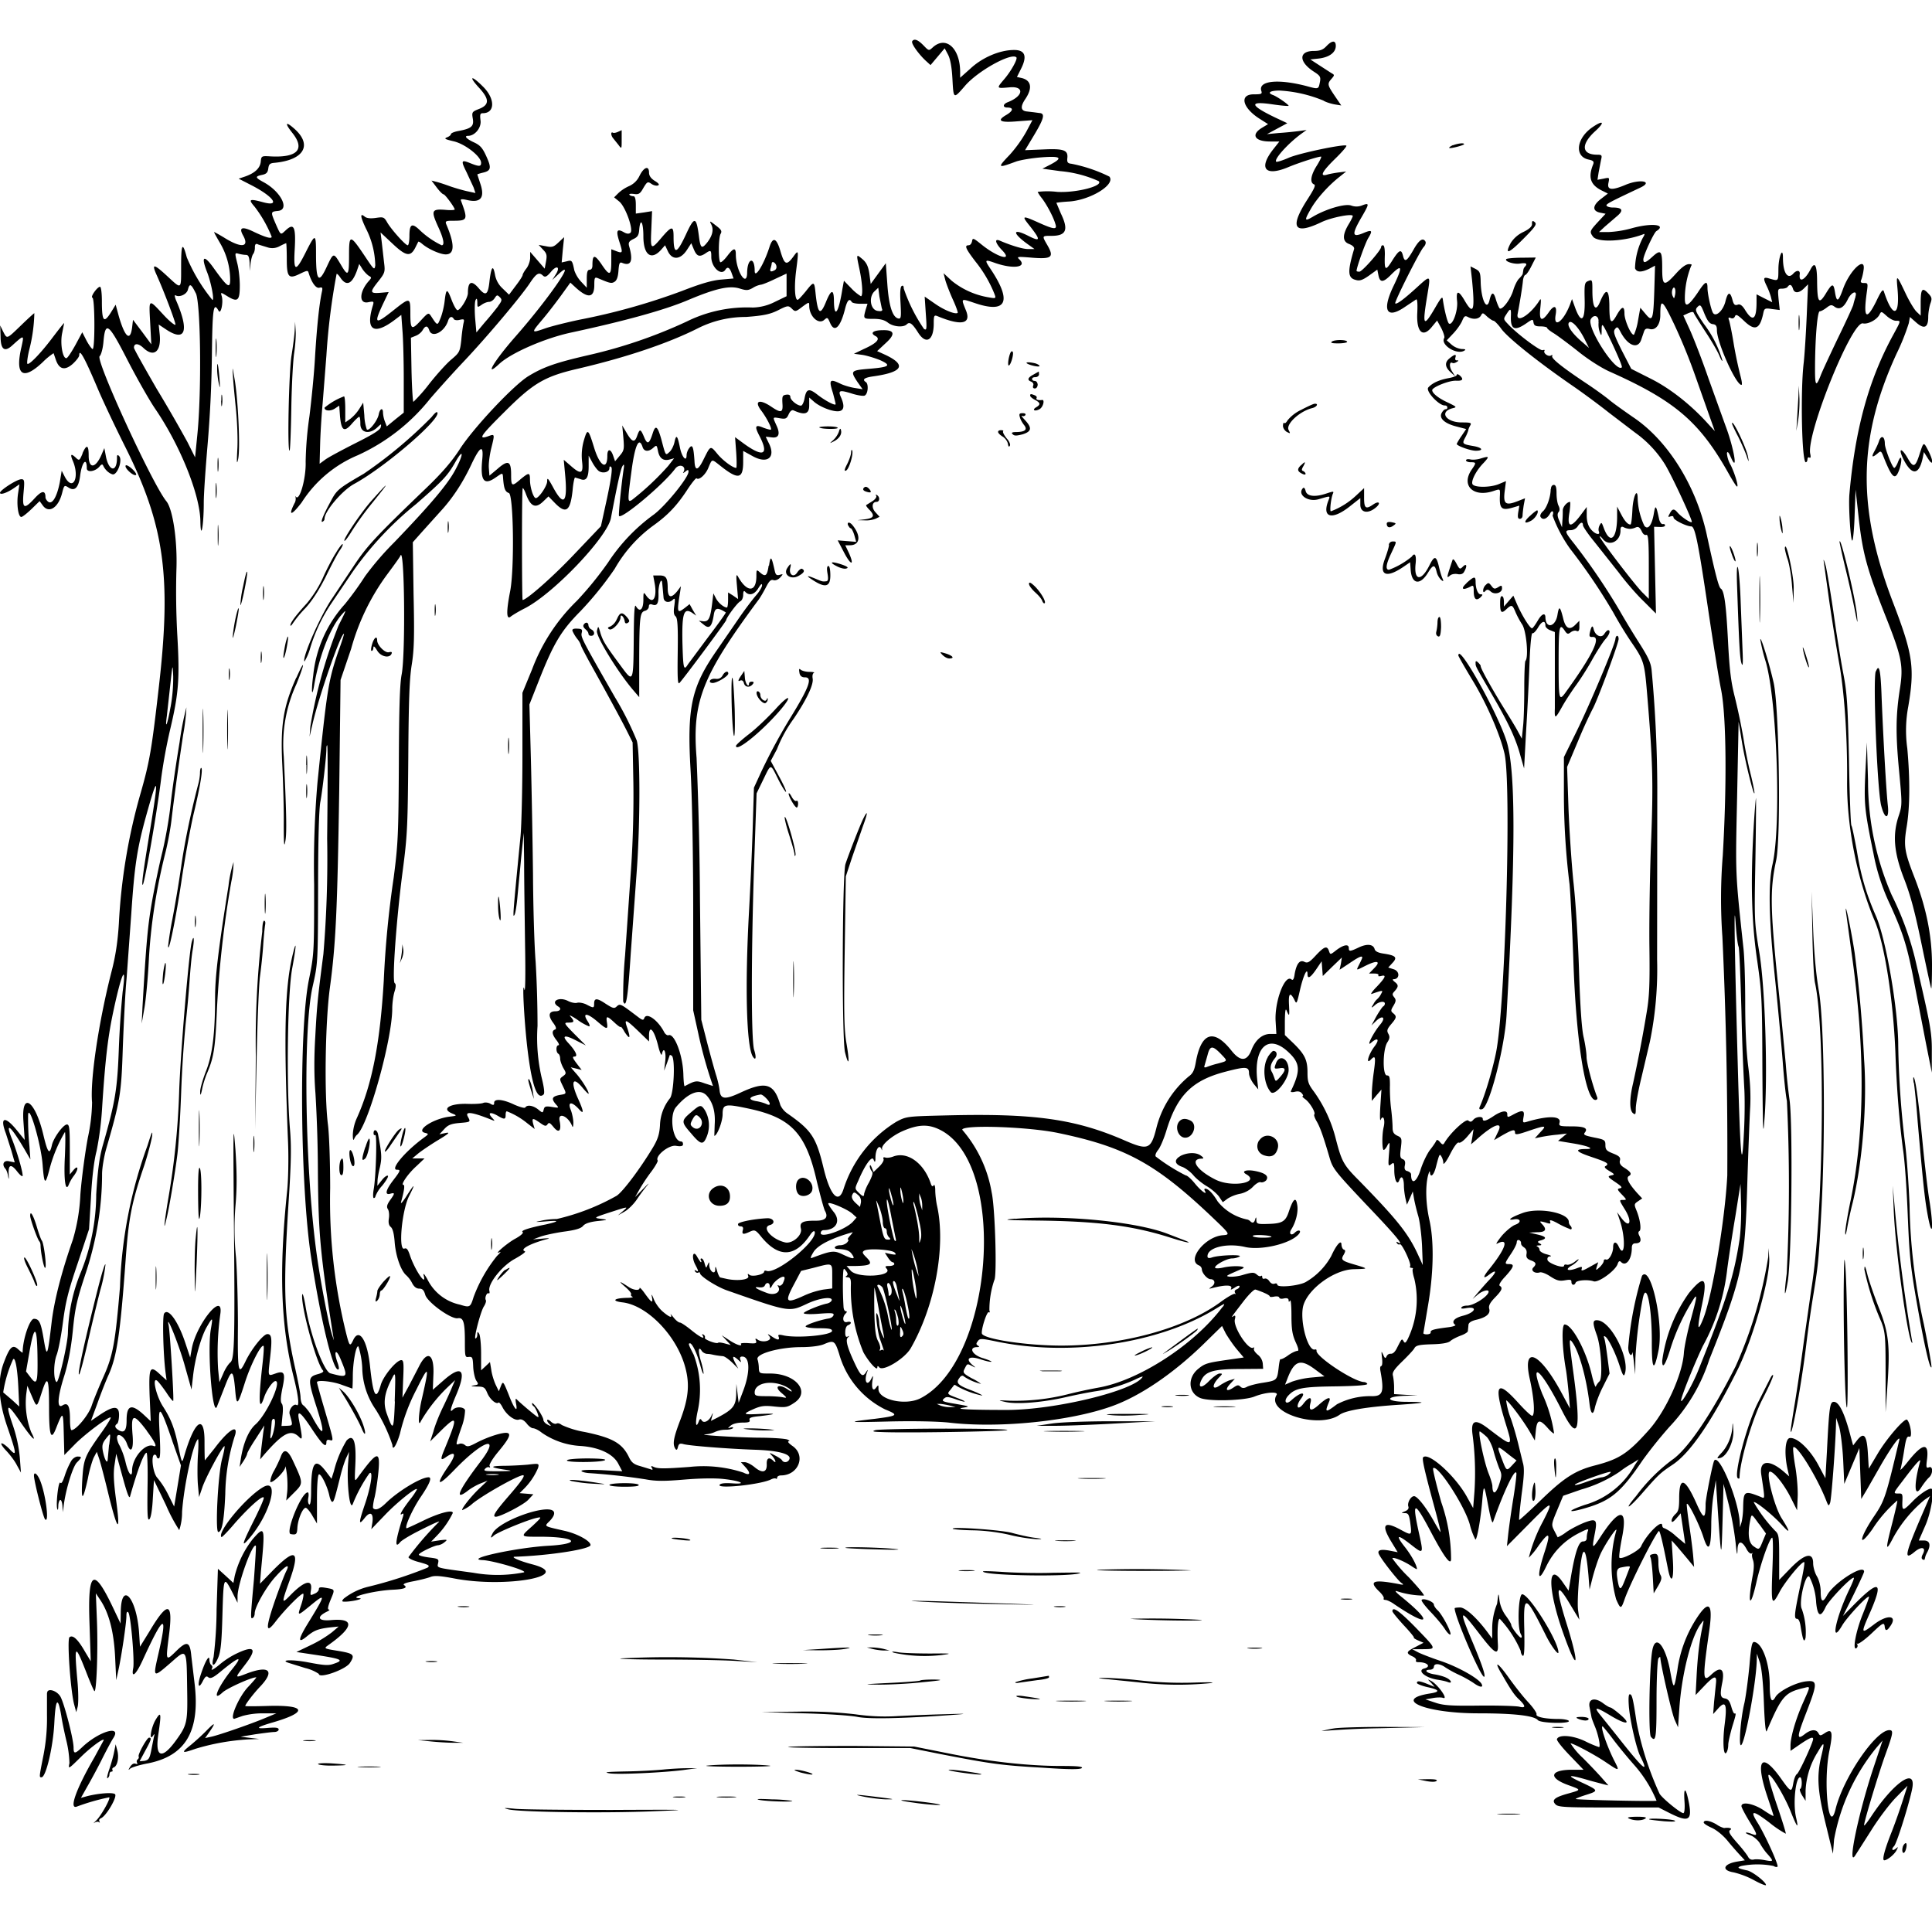 <svg xmlns="http://www.w3.org/2000/svg" id="svg" width="1024" height="1024" version="1.1">
  <path fill-rule="evenodd" d="M483.5 22c-.7 1 3.6 7 7.5 10.5l2.2 2L497 30l3.7-4.4 1.8 3.4q1.8 3.5 2.3 12.7c.6 10.9.5 10.9 6.5 4 6.7-8 24.8-18 27.4-15.3.8.8-2.8 7.3-6.3 11.4-4.4 5.2-4.4 5.1 2.6 4.5 8-.8 7.6 4.5-.7 7.8-2.8 1-3 2.9-.4 2.9 3.4 0 3.2 1.7-.5 3.9q-8 4.6 5.8 3.4l8-.6-3.3 6.2a70 70 0 0 1-8.6 12c-6.9 7.2-6.7 7.4 3.3 3.7 2.3-.8 8.3-1.8 13.3-2.2 10.4-.8 11.7.2 4.9 3.8l-4.3 2.2 9.4 1.3a63 63 0 0 1 20.4 5.3c2.8 2.5-11.8 6.3-22 5.7a42 42 0 0 0-10.3 0c0 .2 1 1.9 2.4 3.6 2.6 3.5 6 9.9 7 13.5 1 3-.7 2.9-8.9-.8-8.9-4-9.2-3.8-4.5 2 5.7 7.3 5.5 8.3-1 5-8.3-4.2-8.7-1.7-.6 4.2l3.9 2.8h-3.4c-3 0-9.3-2-15.1-4.5-3-1.2-2.1 1.6 1.4 5.2 5.8 6-2.3 3.8-10.6-2.8-4.7-3.8-5.1-4-5.4-2q-.5 2-1.8 2.1c-2.4 0-1.6 1.8 3.6 8.6a67 67 0 0 1 10 17c1 2.6 1 2.7-3 2a42 42 0 0 1-19.6-8.8l-4.3-4 1 3.9c.6 2 2.4 6.7 4 10.2s2.7 6.6 2.5 6.9c-1.1 1-7-1.3-12-4.8l-5.5-3.8.6 9.1c.6 8.2.5 9-1 8a87 87 0 0 1-10.7-21.4q0-2-1.1-1.3t-.6 9c.4 7.5.3 8.5-1.2 8.2q-4.6-1-5.8-18.3l-.8-11-4 5.5-4 5.5-.7-5.3c-.6-4-1.5-5.9-3.5-7.7-3.6-3-3.5-3.1-1.8 5 1.6 7.5 2 14.5.8 14.5a24 24 0 0 1-5-4.1l-4-4.1-.8 4.3c-2 12.8-4.4 16.2-4.5 6.2q-.1-9.1-4 .2c-3.2 8-4.5 7.2-5.7-3.7-.7-6.9-.8-7-5.3-1.3-2 2.4-3.8 4.4-4.2 4.4-1.5.2-1.9-6.7-.9-14.9 1.5-11.6 1.4-11.9-1.4-8-3.6 4.9-4.7 4.4-6.8-2.7q-3.1-10.7-5.8-2.6c-3 9.5-7.9 17.3-7.9 12.9 0-7.7-3.8-7-4 .7 0 8.6-6-.6-6-9.5 0-3.7-1.2-3.5-4.4.7-1.5 2-3.1 3.5-3.7 3.5-1.2 0-1.2-12.6 0-15 .9-1.5.4-2.3-2.5-4.5-3.3-2.6-3.5-2.6-2.4-.5q2 4-2 9.3c-3 3.8-3.7 3.4-4.5-2.6-1.4-11.1-2.4-11.3-7-1.3-4.9 10.5-6.5 10.7-6.5 1 0-6-1-5.8-7 1.3-5 5.8-5.3 5.5-4.8-5l.4-9.8-4.3.7-4.3.6v-4.6q0-4.8-1.4-4.6-1.4-.1-2-.8c-.3-.5.8-.6 2.4-.4 2.5.4 3.3-.1 5-3.2 2-3.3 2.3-3.5 4.2-2.2 1.1.8 2.7 1.2 3.5.9q1.5-.5-1.6-2.4t-3.1-4.4c0-3.9-2.7-3-5 1.6a11 11 0 0 1-5.5 5.5 21 21 0 0 0-5.7 3.7l-2.3 2.3 2.7 2.2c3.3 2.7 7.6 14.8 6 16.5q-1.2 1.2-3.7-.3c-3.6-2-4.1-.7-2.2 5.2s1.8 6.2-1.7 4.9l-2.6-1v6.4c0 7.8-.9 8-5.3 1.4-3.6-5.2-4.7-5-4.7.7q0 2.3-1.5 2.4c-1.1 0-1.5 1.2-1.5 4.8v4.7l-3-3.2a17 17 0 0 1-3.6-6c-1.1-5.4-1.3-5.5-4-4.8l-2.7.6.6-6.7.7-6.7-3 2.8c-2.5 2.4-3.4 2.7-6.7 2l-3.8-.7 2.3 2.5c2 2 2.2 3 1.6 6.3l-.7 3.8-3.8-4.4-3.9-4.5v3.1c0 1.7-.9 4.3-2 5.7s-2 3-2 3.5-1.6 3-3.6 5.6l-3.6 4.8-3.4-3.3a13 13 0 0 1-4-7.1q-1.5-8.4-2.9 2.7c-.8 8-2 8.8-6 4q-5.5-6.2-5.5 2.8c0 2.6-3.9 9-5.5 9.1-.6 0-1.9-2.3-3-5.1-2.5-6.6-3-6.6-3.8 0-.3 3-1.3 7.1-2.2 9.3-1.7 4.2-1.6 4.2-5.2-1.3-1.2-1.7-1.5-1.5-5.3 2.6-4.9 5.3-5.5 4.9-5.5-4 0-8.4-.2-8.4-9-1.4-9.8 7.8-10.5 7.3-5.5-3.4l3-6.3-4.5.4c-5.5.4-5.6-.3-.9-6.2 3.3-4.2 3.6-4.9 3-9.5l-1.2-10.6-.7-5.7 6.4 6c7 6.6 9.4 7 11.9 2.3l1.7-3.4q.4-.2 2 1.1c3.3 2.9 10.4 6 13.1 5.6q6.3-.6-.3-16c-.6-1.6-.1-1.8 3.6-1.8 7.8 0 8-.5 4.2-10.7q-.6-1.2 3.2-.3 11 2.6 7-8.9l-1.5-4.6c0-.2 1.4-.6 3-1 4.3-1 4.6-2.5 1.7-8.8-2-4.4-3.3-5.8-6.6-7.3-3.9-1.8-5.3-3.4-3-3.4 3.6 0 7.1-4.3 6.6-8.1-.4-3.2-.2-3.9 1.2-3.9 6.6 0 6.6-7.8 0-14.2-6.1-6.1-7.8-5.6-2 .7 5.5 6 5.6 9 .1 11.2-3.8 1.5-4 1.7-3.4 5.2.7 4.1-.8 5.3-8 6.6-2 .4-3.6 1.1-3.6 1.6s-1 1.3-2.1 1.7c-1.7.7-1 1 3.6 2.1 6 1.4 14.5 8 14.5 11.4 0 2-1 2.1-5.7.2-4.9-2-5.1-1.4-2 4.8l3.7 8 1 3-3.7-.8c-2.1-.4-6.3-1.6-9.3-2.6-3-1.1-6.6-2.3-8-2.6l-2.3-.6 2.8 3.7c1.5 2 3.1 3.6 3.6 3.6.8 0 5.9 7 5.9 8 0 .4-2.4.5-5.3.2-6.9-.5-7.3.5-3.6 8.7 3 6.4 3.7 10.1 2 10.1a45 45 0 0 1-11.8-8.2c-4-3.8-5.3-3-5.3 3.3 0 2.7-.4 4.9-.9 4.9-1.2 0-8.3-7.9-10.7-11.8-1.8-3.2-2.1-3.3-6.2-2.7q-4.2.6-5.8-.6-4-3.4.5 6.1a45 45 0 0 1 5 19.7c-.4 2.6-.7 2.3-5.1-4.3-8.3-12.4-8.8-12.5-8.8-1 0 11-.5 11.5-4.5 4.6-3.8-6.3-3.7-6.3-7.5 1.8-4.1 8.8-5.5 7-5.5-7 0-11-.3-11.2-5-2-5.8 11.7-7 11.6-6.3-.5s-.4-14.3-4.7-10.3c-2.9 2.7-2.6 2.9-5.4-3.4-2.7-6.3-2.7-6.4 1.2-6.8 6.5-.6 1.6-10.3-7.7-15.3-4.4-2.4-4.5-3-.7-3.8 2.3-.5 3-1.2 3.3-3.4s.8-2.8 3.3-3c16-1.5 20.4-9.8 9.9-18.6-4.2-3.6-4.4-2.2-.4 2.8 6.8 8.6 2.7 13.1-11.4 12.4-5-.3-5.1-.3-5.4 2.9q-.6 5.2-8.7 7.9l-3 1 7.2 3.7c11.5 6 15 11.3 5.8 8.8-7.4-2-8-1.6-4.6 2.3a66 66 0 0 1 9.1 16q-.1 1.8-9.2-2.5-9.7-4.8-5.9 1.9c3.3 6-.7 6.7-9.2 1.6-3.2-2-6-3.5-6.2-3.5s1.2 2.5 3 5.6a39 39 0 0 1 5.5 19.6c0 5.1-1.5 4-8.8-6.2-5.3-7.4-6.8-6.2-3.3 2.6 2 5.3 3.8 14.4 2.7 14.4A91 91 0 0 1 99 136.4c-2.2-8.4-3-7.3-3 4.4 0 13 .4 12.7-7.2 5.7-7-6.5-8.4-6.9-6.2-1.7C87 154.5 93 170.6 93 172c0 .8-3-1.5-6.4-5.2-8-8.6-7.7-8.8-7 4.4l.6 11.3-4.8-6.5-4.9-6.5-.5 4.2c-1 7.5-3.8 5-7-6l-1.7-6.2-2.7 4.4c-3.6 5.6-4.6 4.3-4.6-6.2 0-4.2-.4-7.7-1-7.7-1.4 0-5.3 5.4-4 5.8s1.4 27.2.1 27.2c-.4 0-1.9-2-3.2-4.4l-2.3-4.5-3.6 6.7c-2 3.6-4 6.7-4.7 7-2 .6-3.5-7.4-2.4-13l1.1-5.5c0-.4-2.6 3-5.9 7.3-6.2 8.3-12.7 15.1-13.6 14.2-.3-.3.1-3.7 1-7.4a85 85 0 0 0 2.7-19.4c-.2 0-3.3 2.8-6.9 6.3-7.9 7.6-7.5 7.5-9.6 3.5l-1.6-3.3.2 6q.1 10.4 6.5 4.3c6-5.4 6-5.4 4.6 1-3.6 15.2.7 18.2 11.4 8a36 36 0 0 1 5.6-4.6l1.1 3.2q2.6 8 8.9 2.6c2-1.8 3.6-3.9 3.6-4.7 0-3.9 2.8 1.2 9.6 17.2 2.5 6 9 19.8 14.4 30.6 21 41.8 25 68.8 18.2 127.9-3.8 33.4-4.9 39.7-9.7 56.5a306 306 0 0 0-11.5 69c-.6 9.7-1.8 17.5-3.9 25.5-6.8 26.6-11.4 57.4-10.3 69.3a93 93 0 0 1-2.2 18.5c-1.4 7.5-3.3 21.2-4 30.3a99 99 0 0 1-4 24c-6 17.1-9.8 32-11.2 43.4-2.2 18.7-2.5 19.5-4.2 9.5-1.5-9-2.4-11-5.2-11-2.3 0-6 11.1-6 17.9q-.2.2-2.3-1.7c-3-2.8-4.5-1.4-7.6 6.8-3.6 9.4-3 20.5 1.9 34.6 4.8 14 5 15.7 1.1 11.5-1.6-1.7-3.5-3.1-4.2-3.1s.3 1.7 2.3 3.8 4.6 5.5 5.7 7.7l2.2 4-.6-8a74 74 0 0 0-3.6-16.8c-4.2-12.2-3.3-12.6 4-1.9 6.3 9.1 8.9 11.5 5.6 5.2a43 43 0 0 1-2.6-20l.6-4.5 2.3 5.3c2.8 6.5 2.6 6.6 5.3-1.7 3.1-9.7 3.9-8.1 3.9 7.9 0 14.8 1 17.8 3.6 11.3 3.8-9.6 3.9-9.6 4.2 2.6l.3 11.3 5.8-5.9c5.6-5.6 18-14.8 18.8-14 .2.3-2.2 4.3-5.5 8.8-8.3 11.8-8.9 13.1-9.6 24.4q-1 17.3 3-1c.8-4.4 2.3-9.3 3.1-11l1.6-3 1.2 3.5c.7 2 2.7 9.6 4.5 17 5.3 21.9 7.1 23.8 4.5 4.8-1.2-9-1.5-14-.8-18.3l.9-6 3.4 12.4c2.6 9.5 3.6 11.9 4 10 4-14.1 7.3-22.9 8.7-22.9.4 0 .7 8.2.5 18.2-.2 15 0 18 1 17 .8-.8 1.5-5 1.8-11l.6-9.7 6.4 13.3a89 89 0 0 0 7 13.2 30 30 0 0 0 1.5-9.7c1-14 5.7-35.7 8.4-38.5.3-.4.4 3.4 0 8.5-.3 5-.3 12.1 0 15.7l.6 6.5 1.7-5c1.7-5.2 10.2-21 11.7-22 .4-.2-.1 2.8-1.2 6.8-2.2 8.4-3.7 38.7-2 38.7 2 0 3.1-6.3 3.7-20a106 106 0 0 1 5.3-31.7c1.4-5.7-4-2-11.1 7.5l-5 6.2c-.1 0-.2-4.4-.2-9.7.1-15-5.1-11.7-10.5 6.5-1.5 5.2-1.4 5.3-3.4-4.2-2-9.7-3.9-14.6-8.1-21.1-3.7-5.7-6-16.1-3-13.6.9.8 3 3.6 4.8 6.2 1.7 2.7 3.4 4.7 3.6 4.4.5-.5-1.7-36.7-2.4-40-1.7-7.4 5.2 9.6 8.3 20.5l3.8 13.5.8-7c1-9.4 4.3-21 7.3-26.2 3.2-5.5 3.3-5.4 2.1 1.5-1.9 11.7 1 46.8 3.3 40.7l4-10.2c3.8-9.9 4.6-9.8 5.6.8.8 9.6 1.2 9.3 5.4-3.9 3-9.2 8.5-20 9.7-18.8.3.2 0 4.6-.6 9.8-2.2 19.3-1.9 25.7.9 17.4 1.2-3.7 4.6-8.6 6-8.6 3.5 0-4.7 17.7-10.5 22.9-3.7 3.2-6.6 10-7.9 18.6l-.6 4 2-3c1.1-1.7 2-3.5 2-4s2-4.1 4.6-8l4.5-7-.6 4-1.1 9-.5 5 2.1-2.5c10.2-11.7 14.2-13.7 18.6-9.3 1.8 1.9 1.8.6-.2-9.5-1-5.3 1-3.8 7 5.3 5.5 8.3 7.6 10.2 7.6 6.9q0-1.7 1.9-1.1c2.1.5 2.2 1-3.8-19.4-1.7-5.8-3.1-11-3.1-11.3 0-1.3 8.3-.5 13.2 1.4l5.6 2s.2-2.9.2-6.5c0-7.5 1.8-17 3-15.8a46 46 0 0 1 2 11.3 40 40 0 0 0 7.2 22.2 85 85 0 0 1 8.8 18.7c0 3.5 2.2.1 4-6.1a99 99 0 0 1 8.7-23.3c6.7-13.5 7-13 2.9 4.9-1.8 7.6-2.2 15.8-.5 11.8a84 84 0 0 1 13.9-17.7l4.2-4-1.5 3.5c-.8 2-3 6.9-5 11s-4.3 9.9-5 12.8L228 764l5.1-5.1c9.6-9.5 9.8-8.4 2.3 9.7-2 4.8-1.9 5.7.7 3.9 5.5-3.9 6-1.8 1.3 5-6.8 10-5.4 10.7 3.3 1.7 15.2-15.8 25-19.1 14.2-4.8-11.7 15.3-14.4 21.3-7.3 16 1.8-1.5 5-3.3 7-4.1l3.8-1.5-4 3.8c-4.5 4.2-10 11.1-9.4 11.8a19 19 0 0 0 5.6-3.6c6.3-5 24.1-14.9 26.6-14.9 1.3 0-.6 2.9-6.7 10-8.1 9.3-9.8 12-7.7 12 2.5 0 15-6.5 17.2-9l2.7-2.9-3.6-.3-3.7-.3 2-2a35 35 0 0 0 7.8-11.4c.6-2.4.5-2.4-5.5-1.7-3.4.3-9 .6-12.6.6q-11.4.2 0 2c5.1.7 5 .8-3 .9-7 0-8-.1-7-1.3q1.2-1.2 2.2-.8.8.4.2-.7c-.4-.6 1.6-4 4.8-7.8 7.8-9.4 7.5-11.3-1.5-8.7a63 63 0 0 0-10.1 4.1c-3.9 2.1-5 2.4-6.3 1.3-.8-.7-2.2-1-3-.6-2 .7-2 .7 1.1-8.5a29 29 0 0 0 2-9.4c-.7-1.8-4.7-2-6.4-.3q-3 3.2 1.8-8c5.6-13.2 2.8-16-7-7.3l-5.5 4.8.3-7.6c.6-11.3-3.1-13.7-7.5-5l-5.5 10.6-3.4 6.2.4-10c.4-8.3.2-9.9-1-9.9-2.6 0-9.6 8.5-10.9 13.2-2.5 8.6-4 5.9-5.7-10.2-1.5-14-5.9-20.4-9-13.4-1.6 3.3-1.9 3-3.6-3.7a293 293 0 0 1-8.5-77c0-13.4-.5-28.7-1.2-33.9-2-16-1.4-54 1-72 3.2-23.6 4-41.3 5-105l.7-58.5 5.6-16.5a120 120 0 0 1 19.3-39.7c3.5-4.7 6.6-9 6.8-9.6 2.2-6.2 2.8 51.7.7 62.8-1 5-1.4 18.1-1.5 47.5-.2 37.1-.4 42.1-2.7 60a532 532 0 0 0-5.3 55c-2 33.6-6.3 55.2-14.4 73a24 24 0 0 0-2 8.5q0 3.5.6 2.5c.3-.8 1-2 1.7-2.5 6-5.3 18.6-50.6 18.6-66.8 0-2.7.5-6.7 1.2-9q1.2-3.8.1-4.5c-1.5-1 .9-34 4.2-59.2 2.5-19 2.7-23.6 3-60 .2-30.4.6-41.8 1.8-49.4 1.3-8 1.5-15.2 1-37.5l-.4-27.6 4.8-5.4 9.9-11q9.7-10.5 16.6-25.4 6.7-14 5.5-2c-1.1 11 .8 13.8 6.8 9.7 4.4-3 4-3 4.3.8.4 4.9 1.1 6.6 3 7.2 2.5.8 3 40.2.7 52q-3.2 16.4.3 13.5c1-.8 4.3-2.8 7.5-4.4 15.2-7.8 43.6-37.6 45.6-47.8 3.6-19 5.2-26 6.1-27.5q1.3-2.2.6 1.8c-1.3 9-2.8 24.2-2.4 24.6 1.7 1.6 23.5-16.7 29.7-25 2.3-3.1 6.3-1.4 4.4 1.8q-.6.9 1-.3 1.9-1.7 1.7.1c0 3-12 17.8-18.2 22.5a97 97 0 0 0-24.4 25.5 183 183 0 0 1-16.5 20.3 99 99 0 0 0-23.8 36.4l-5.1 12.4V400c0 18-.5 37.5-1 43.1-4.2 43-4.2 43.5-3.2 41.8.5-.8 1.2-5.3 1.6-10l2-21 1.3-12.5.2 16c0 9 .3 28.5.5 43.6.3 16.5.1 25.8-.4 23.4-1.2-5.7-.2 15 1.5 30.1q3.5 30.5 8.7 25.6 1-.9-1.1-9.3a94 94 0 0 1-2.1-27 593 593 0 0 0-1-34c-.7-8.5-1.3-29.3-1.4-46.4-.2-17-.7-44.3-1.1-60.5l-.8-29.5 4.7-11.9c8-20.3 11.9-27 22.3-37.5a179 179 0 0 0 18.2-22.5 73 73 0 0 1 21.1-23.4c7.3-5.3 12-10.3 17.3-18.4 2.4-3.7 4.7-6.5 5-6.2 1.2 1.3 4.9-2 6.3-5.7 2-4.7 1.6-4.6 6.2-1 9.5 7.6 12.2 7.2 12.2-2V239l4.9 2.7c8 4.5 12.6.7 8.6-7l-1.5-3.1c0-.2 1.3 0 3 .2 3.9.6 4.8-1.8 2.6-6.4-2-4.5-2.2-4.4 1.9-3.7 3 .5 3.6.2 4.6-2.1q1.3-2.8 2.8-2c5.8 2.6 8.1 1.8 8.1-2.7v-4.2l2.3 2c2.9 2.7 9.2 5.3 12.8 5.3q5-.1 1.7-7.5c-1.6-3.6-.7-3.9 5.5-2 3 1 6.2 1.5 7 1.2 1.9-.7 2.3-6.2.7-7.2q-3.1-2 3.8-3 23.7-3.3 6.6-11.4l-4.4-2 4.5-4.2q7.9-7.1-1.4-6.9c-5 0-7 1.4-4.2 3q4.7 2.2-6 7l-5.2 2.5 4.5.6c2.5.4 6.7 1.7 9.4 2.8 6.2 2.8 5 3.7-6.2 4.6-9.4.8-9.7 1.1-5.8 7l2.7 3.8-4.4-.7c-2.4-.4-5.7-1.4-7.3-2.2-5.8-2.8-6.3-2.2-4 5 .7 2.7 1.4 5.3 1.4 5.8 0 1.1-5.6-1.8-10-5.3-4.2-3.2-5.6-2.8-6.5 2.4-.4 2-1.2 3.7-1.9 3.7-2 0-5.6-3-5.6-4.6q0-1.5-2.2-1.2c-2 .3-2.2.8-2 4.6.4 5-.7 5.3-6 1.7-6.1-4.1-9.1-3.1-5.4 1.9 3 3.9 5.9 9.6 5.3 10.3-.3.2-2.1-.3-4-1-4.4-1.9-4.8-.8-2 4.5 5.3 10.3 1.7 11.5-9.6 3l-3.4-2.5.6 8.1c.3 4.5.3 8.2 0 8.2-1.7 0-6.7-3.6-9.7-7.1-4-4.8-3.8-5-7.4 2.2q-4.6 9.6-5 1.4c-.5-7.7-1.1-9.3-2.8-7-.8 1-1.4 2.7-1.4 3.8 0 3.8-2.5 1-3.5-4-1.3-6.5-2-7.3-2.9-3-.4 1.9-1.5 4.2-2.6 5.2-2.2 2-2 2.4-4.4-6.7-2-7.1-3.1-7.8-4.6-3-1.8 5.6-2.8 6-4.5 1.9-1.9-4.5-2.3-4.6-3.7-.7-1.3 3.8-2.7 3.4-5.6-1.6l-2.3-3.9.6 6.5c.5 6 .4 6.8-1.9 9.5l-2.5 3-1.1-3.2c-1.3-3.6-3-3.5-3 .2 0 8-4 5.6-7-4.2-3.1-10.1-3.5-10.4-5.4-4a29 29 0 0 0-1 11.2c.8 6.7-.6 7.2-6.1 2.3l-3.6-3.1.7 7.6q2.2 23-6.5 6.7c-2.6-4.7-3-5.1-3-2.8-.1 2.5-4.4 8.8-6 8.8-1.3 0-3.1-5.8-3.1-9.6 0-4.1-.5-4.1-5-.4-4.6 4-5 3.9-5-2.5 0-7.2-1.6-7.9-7.2-3l-4.3 3.6-.3-4c-.2-2.3.4-6.8 1.2-10.2 2-8 2-8-1.5-6.7-5.7 2-4.2-.2 8.7-13 15.1-15.1 21.1-18.7 38.9-22.8 26-6.1 47.8-13.5 63.5-21.4a56 56 0 0 1 25.4-6c9.6-.7 13-1.5 17.2-3.6 4.9-2.5 5.4-2.5 7-1 2 2 2.1 2 6-1 3.3-2.4 3.4-2.4 3.4-.4 0 5.7 5 10.3 8 7.5 1.6-1.4 1.8-1.3 3 1.5 2.3 5.6 5.5 2.7 8-7.3q1.7-6.8 3.5-3.7c.3.6 2.4 1 4.5 1h3.9l-1 3.2c-1.3 4.8-1.3 4.8 4.2 4.8 3.6 0 5.8.6 7.6 2 2.8 2.2 8.2 2.7 10 .9 1.5-1.5 2.9-.5 5.9 4.2 4.2 6.8 8.4 4.5 8.4-4.6 0-4.1.2-4.6 1.8-4 12.7 5.3 18.2 4.3 15.3-2.9-2.7-6.7-2.9-6.5 4.6-4 17 5.8 20-.8 8.3-18.2-3.2-4.8-3-5 2.6-3 9.5 3.3 17 2.3 12.9-1.8-1.7-1.6-1.4-1.7 6.8-1 10.3.8 11.6-.3 7.9-6.7-2.9-5-2.9-4.9 2.2-4.9 7.8 0 9.2-3.1 5-11.8l-2.4-5.7c0-.1 3-.5 6.8-.7 11.3-.8 24.7-9 21.3-13.2a80 80 0 0 0-20.1-6.8c-2-.2-2.4-.8-2.2-2.9.5-4.3-1.7-5.2-12.6-4.7l-9.8.4 4.8-8c5.2-8.7 6-11.5 2.8-11.7l-3-.4-3.4-.4q-5.3-.4-1-6.7c3.8-5.7 3.1-9.7-1.8-11l-2.7-.6 2-4q5.4-10.4-3.6-10.3c-7.5 0-16.8 4-23 9.8l-5.5 4.9v-3c0-12.7-7.6-19.5-14.6-13-2 1.8-2 1.8-4.9-1.2q-4.5-4.6-6-2M703 24.5c-1.8 1.9-3.4 2.5-6.6 2.5-8.1 0-8.2 5.7 0 11 3.3 2.1 3.7 2.8 3.2 5.4-.8 4-.6 4-7.2 2.2-15-3.9-25.5-2.8-23.9 2.5.6 1.7.1 1.9-4 1.9-7.8 0-6 7.2 3.2 13l4.4 2.8-3 1.8c-6.3 3.7-4.2 7.4 4.1 7.4h4.9l-3 3.8c-8.3 10.4-4.7 15 7.7 9.8 5.5-2.3 15.7-5.6 17.4-5.6.4 0-.6 2.1-2.2 4.7-3.2 5-3.9 9-1.6 10 1.1.3.3 2.2-3.3 7.8q-14.7 22.8 7.4 12.2c5-2.4 16.5-4.7 16.5-3.2 0 .4-.9 2.2-1.9 3.9q-5.5 8.9-.1 10.9 3 1.2 2.7 2.7c-3.6 12.1-3.4 15.4 1 16.4 2 .6 3.6 0 7-2.4l4.3-3.1.6 3c.8 4 2.5 4 6.8-.4 5.9-5.9 6.2-4.2 1 6.5-6 12.7-3.4 17.3 6.2 10.7l6-4q.9-.4.6 6.9c-.6 10.6 3 13.8 8 7.3l2.5-3 2.2 4c1.2 2.4 1.9 4.7 1.6 5.2-2.3 3.6 6.7 9.3 10.7 6.7q1.3-.8-1.4-.8a10 10 0 0 1-5.4-2.3l-2.6-2.3 3.5-3.7c1.9-2 4-5 4.7-6.7 1-2.4 1.5-2.8 3-2 2.8 1.5 5.8 1.2 6.9-.7.9-1.7 1.1-1.6 3.3.5 1.4 1.2 2.9 2.2 3.4 2.2s2.5 2 4.2 4.4c3.4 4.6 18.5 16.8 37 29.6 6 4.1 14.9 10.7 19.8 14.6l13.9 10.6a59 59 0 0 1 16.2 17.3c4.4 7.6 14.5 29.6 14 30.2-.7.6-5.8-2.9-7.7-5.2-1.7-2-2.7-1.9-4 .7-1 1.8-1 2 .4 1.5q1.6-.5 1.6.6c0 1.3 6.9 4.7 9.4 4.7 2 0 3.7 8.5 9.1 45 2.5 16.8 5.5 35.7 6.8 42 2.7 14.3 3 50 .8 87.5a285 285 0 0 0-.2 43 2443 2443 0 0 1 2.6 126.5c-1.2 23.5-8 64-12.7 75.8q-4.7 11.8-.8-6.8c3.2-15 1.5-16.7-6.8-6.7a80 80 0 0 0-14.2 36c0 4.8 1.8 2 4.5-6.9A110 110 0 0 1 898 688c1.6-2.1 1.4-.6-1.6 10.5-2 7.1-3.7 15.5-3.9 18.5-.7 11.4-9.6 31-18.7 41.1-11 12.3-15.5 15.2-28 18.5-10.8 2.7-16.8 6.6-28.9 18.3-6.2 6-11.5 10.8-11.7 10.7s.4-6.4 1.3-13.6c1.4-10.3 1.5-14 .6-16.9l-2.1-8.6a169 169 0 0 0-4.1-14.3 41 41 0 0 1-2.6-9.9c.6-.6 8.7 10 12.6 16.7l2.6 4.5.5-5c.6-6.1 1.9-6.5 6-2 1.7 2 3.4 3.5 3.7 3.2a77 77 0 0 0-6.3-21c-7.2-18.7-.7-13.2 10.4 8.8 8.9 17.6 10.5 11.5 5.8-22.3-2-15.2-2-16.1-.4-14 3.6 4.7 7.6 18.7 9.3 33 .7 5.6 2 6.2 2.9 1.5a58 58 0 0 1 4.1-10.5l3.6-7.2-1.1-8.5c-.6-4.6-1.3-9.2-1.7-10.2q-.6-1.6.5-.9c1.7 1 5.6 9 7.8 16 1.4 4.3 2 5.3 2.5 4 3-7.7-6.8-27.6-14.1-28.6-3-.4-3 1.3-.7 7.7 2.3 6.2 3.3 22.8 1.5 24.6a9 9 0 0 0-2 2.8c-.2.7-1.2-2.2-2.2-6.5-3-12.7-10.4-26.4-14.3-26.4-1.7 0-1.4 12.4.7 24.1.5 3 1.1 8.8 1.5 12.9l.6 7.5-4.3-8c-11.6-21.7-21.1-26-17-7.7 2.2 9.9 2.9 18.7 1.4 19.6-.5.3-3.9-2.9-7.6-7-11.4-12.6-13-9.8-6.6 11 4 12.9 4 12.8-9.4 2.6-6.6-5-9-4.3-8.2 2.8a155 155 0 0 1 1.1 30.7l-.7 8.8-3.5-6.3c-6.2-11-20.2-23.5-23-20.6-.7.7.6 6.7 6.1 26.9 1.9 7 3.3 12.7 3.1 12.7s-1.8-2.6-3.5-5.7c-4.2-7.5-8.8-13.3-10.5-13.3-1.8 0-3.8 3.7-3 5.6q.4 1.5-1.8 2.4c-2.2.9-2.2.9 0 1 1.7 0 2.1.8 2.7 4.6 1 7.5 1 7.4-5 4.2q-13.3-7.3-5 6.3l3.4 5.6-4.1-.8q-7.9-1.5-5.6 2.3c1.9 3.5 10 13.7 11.7 14.8q2.2 1.4-1.3.6c-13.7-2.6-16.3-1.7-10.5 3.9 1.6 1.5 2.7 3.2 2.4 3.7q-.4.7.9.8c.8 0 3 1 4.9 2.4 18.8 12.7 20.6 9.6 2.8-4.7q-3.6-3-1.5-2.3a47 47 0 0 0 14.2 2.3c.3-.4-3.3-4.7-8-9.7a71 71 0 0 1-8.7-10c0-1.1 6.4 1.5 10.3 4.2 1.5 1 2.7 1.7 2.7 1.4 0-1.8-2.7-6.9-6.2-11.4q-8-10.1 2.8-1.7c7 5.5 7 5.4 4.4-6.3-3.8-17.2-2.4-17 6.9.7q10 18.8 10.2 13.5a92 92 0 0 0-5.2-30.2c-2.7-9.6-4.7-17.8-4.3-18 2.2-2.3 16.5 19.5 19.4 29.7a36 36 0 0 0 3 8.1c.9 0 2.8-11 3.6-20.3.8-9.6 1-9.4 3.3 3q1.9 9.9 2.5 7.8c5.6-15.9 11.5-28.3 12.3-25.8.2.6-.5 6.6-1.6 13.4s-2.3 15.3-2.7 18.9l-.7 6.5 11.2-11.3c13-13.2 13.8-13.4 8-2a83 83 0 0 0-7.6 19.4 41 41 0 0 0 5.2-6.4c5.8-8 6.6-7 3 3.9-4 12.4-3.4 16.4 1 7.2q5.8-12 17.9-18c4-2 4.8-2.2 4.2-.8a12 12 0 0 0-.6 3.6q0 1.9-2 1.9c-2.2 0-4.1 5.4-6.3 18.3l-1.3 7.8-3.2-4.6c-8-11.5-8 3.7.3 27 7.9 22.3 9 17.7 1.4-6.3-5.6-18.2-5-21 1.9-9.5l5.3 8.8-.7-5.2c-.7-5.4 1.2-27.7 2.6-30.3q1.6-3 2.9 11.8l.6 7.7 1.7-6.7c1-3.7 2.7-9 3.9-11.7 2.2-5.1 9.7-16.3 8.5-12.6a68 68 0 0 0 0 36.2c2.4 5.4 2.6 5.4 4.7-.7 3-8.2 15.4-33 17.9-35.5.5-.6 2 5.5 4.8 19.8 1.8 9.2 3.4 6.1 2.6-5.2l-.6-9.6 2.3 2.5 5.9 7 3.7 4.5-.5-6c-.3-3.3-1.2-10.3-2-15.6s-1.4-10.5-1.4-11.5c.1-2.6 6.3 9.7 8.7 16.9q4.2 13.5 4.3-6.5c0-4.2.5-11.2 1.2-15.5l1.2-7.8 1.2 18c1.7 24.5 1.8 24.6 2.4 3l.5-19 2.8 11.1a169 169 0 0 1 3.6 20q.9 9.2 1 4.1c.1-5.3 2.3-5.5 5-.3q1.4 2.3 2.5 2 1-.6.4 0c-.4.5-.2 2 .3 3.4q.9 2.5 0 7.6c-3 15.8-1.6 19.3 1.8 4.4 2.3-10.3 7.1-23.8 8.4-23.8.5 0 .5 7.6.1 17-.7 18.6-.4 19.8 3.9 11.6 2.9-5.4 12-16.5 13-15.6.3.3-.5 5.2-1.8 11-3.4 16-3.8 19-2.1 19q1.4 0 2 4.3c1.2 7.2 1.8 8.7 2.6 5.7a37 37 0 0 0-2-15.2c-1.8-3.3 2-19.4 4-17.1a34 34 0 0 1 3.6 13.7q1.1 11 5 2.4c1.6-3.5 14-16.5 15-15.5.2.2-.9 3-2.5 6.3-7.2 15-10.2 30-3.7 18.9 2.5-4.3 13.4-16 14.2-15.2.2.1-1.3 4.2-3.2 9-3.7 9-5.7 19.6-3.5 18.3q1-.8.5-2-.6-1 0-.4c.5.4 3.9-2 7.5-5.4 5.9-5.6 6.6-6 7-4q.3 4 2.7.5c4.6-6.1-1-7-8.5-1.2-6.9 5.2-7 5-1.6-7.2 7.1-16.5 4.3-16.9-10.7-1.5l-4 4.1 5.6-11.2c3-6.2 5.6-11.7 5.6-12.3 0-4.3-16 5.9-19.6 12.5q-3.4 6.4-3.4-2c0-2.6-.8-6-2-8s-2-5.1-2-7c0-6-4.5-5-12 2.7l-6 6.2v-12c0-11-.2-12.3-2.1-14a79 79 0 0 1-11.4-15.2c.8-.8 10.4 7 15 12.1q6.7 7.4 0-3.3c-4-6-8.8-25-6.4-25 2.1 0 7.3 6.5 10.9 13.5l3.5 7 .3-7c.2-3.9-.4-11.2-1.3-16.4s-1.3-9.6-1-10c1.8-1.7 12.7 16 17.5 28.4 1.1 2.8 1.3 2.9 2 1s2.8-29.8 3.1-41.3l.1-3.7 1.5 4.5c.8 2.5 1.8 10.3 2.2 17.5l.6 13 4-9.5 4-9.5.5 13.5.5 13.5 3-5 8-14c5.9-10 10-15.4 9.1-12-7 29.6-7.7 31.9-13.2 40-8 11.8-8.8 17.9-1 7a70 70 0 0 1 13.2-15.2c.2.2-1 5.4-2.6 11.7-3.8 14.6-3.7 16 .5 7.9a69 69 0 0 1 16.6-20l2.9-2-3.6 8.3c-9.8 22.7-10.6 26.3-4.6 21.3 3.7-3.1 6.3-2.4 4.3 1.3q-1.1 2.1-.1 2.7.9.5 1.1 0l.3-1.2q.2-1 1.2-2.8c1.9-3.7 1.2-6-1.9-6h-2.7l3.5-8c3.2-7.3 5-19.5 3-19.5-1.7 0-6.5 3.3-10 7-4.9 5-5.4 5-5.2-.2.2-3.9 0-4.3-2-4.2-3 0-3 0 2-6.5q10.3-13.7 9.4-10.5c-3.4 12.2-3.1 19.6.5 13.9 1.4-2.2 3.3-4.6 4.2-5.4 2.2-1.9 2.2-6.3 0-5.4-1.5.6-1.6 0-1-4.5q1.5-13-9.8 1c-2.7 3.5-4.7 5.5-4.3 4.6.3-1 1.2-5.4 1.9-9.8 1-6.6 1.5-8 2.9-7.5 1.6.5.5-7.2-1.3-9-1.2-1.2-10.9 10-15.6 18l-4.7 7.9-.5-8.4c-.6-9.5-2.1-11.2-5.8-6.5l-2 2.6-1.2-4.3q-4.8-18.8-9-18.8c-2.1 0-2.5 2.4-3.7 26.5l-.8 14-4-7.5c-4.5-8.1-11.1-14.3-14.9-13.8-2.4.3-3 8.2-1.2 16.3l.9 4-3.1-2.7c-7.7-6.5-12.8-5.7-11.7 1.7 2 13.2 2 12.9 0 12-9-3.6-9.4-3.4-9.6 5.5 0 3-.5 6.6-.9 8l-.8 2.5-.1-2.4c-.5-11.7-10.8-36.7-13.5-33-.8 1.1-4.6 20.3-4.6 23 0 8.3-1 8.3-4.6.3q-9.2-20.8-9.4-4c0 6-.3 7.6-2 9.1-1.1 1-2 2.5-2 3.4q-.1 1.9 2.5-1.1l2.3-2.7.6 4 1.2 8 .6 4.2-4.9-4.1a23 23 0 0 0-6.1-4.2q-1.1-.2-1.2-1.5c0-3.5-8.3 4.7-11.2 11.1-1 2.3-10.3 7.2-11.5 6-.3-.3.3-5.1 1.4-10.6 3.2-16.1-1.4-16-11.7 0-4 6.1-4.3 6-2.9-1.3 1.7-8.4 1.1-9.1-5.3-6.7-3 1.2-7.3 3.4-9.7 5.1a21 21 0 0 1-4.5 2.7l-1.8-3.5c-1.6-3.1-1.6-3.4 1.5-10.8l3.2-7.7 9.5-3.3a71 71 0 0 0 20.5-9.5c1.1-.9 3.8-2.8 6-4l4-2.5-2 3a44 44 0 0 1-26.5 21.1c-11 3.8-8.8 4.6 2.7 1 11.7-3.8 17-8.5 27.9-24.6a237 237 0 0 1 14.2-17.7 94 94 0 0 0 21.2-35.8c17.4-43.5 18.9-50.5 20.1-93 .5-16.5 1.2-34.5 1.5-40q.6-10-1-22.2c-1-7.8-1.6-19.7-1.6-33.5 0-11.7-.4-25.1-1-29.8-4.3-40-4.2-37.9-3.3-79.5l.8-40 1.8 11c1.7 10.4 6.5 29.6 6.6 26.7 0-.8-.8-4.8-1.8-9-1.1-4.2-3-13.1-4-19.7a329 329 0 0 0-4.6-22c-2-7.9-2.8-14-3.6-29.3-1-19.7-2-27-3.8-28.2-1.1-.6-2.9-7.4-7.5-28.7-5.7-26-20.7-50-39.2-62.3-4.3-3-10-7-12.4-9s-8.1-6.1-12.5-9c-12.3-8.2-18.5-13.1-17.8-14.3q.4-.9-.6-.3c-1.4.9-4.3-1.2-3.5-2.5q.4-.7-1-.3c-1.3.5-13.8-8.8-18.5-14-2.3-2.4-2.3-2.6-.7-5 2.2-3.5 2.6-3.3 2.4 1.2-.2 6.8 2 7.8 8 3.7 3.6-2.5 3.7-2.5 4-.5.3 1.6 1.1 2 3.8 2 1.9 0 3.4.4 3.4.8s1.5 1.6 3.3 2.7c1.7 1 7.5 5.3 12.7 9.4 5.5 4.5 12.6 9 17 11 35 15.6 48 26.8 63.5 54.6 1.7 3 3.4 5.7 3.9 6.2 1.5 1.4-.6-6-3-11a15 15 0 0 1-2.1-6.5q.4-1.8 2.1 2.2c4 9 1.6-5.1-2.9-16.9l-9-25c-3.4-9.9-7.9-21.4-9.8-25.6l-3.5-7.7 2.6-1.2c2-.8 2.7-.9 3 0 .2.6 3 5 6.1 9.8 3.2 4.8 6.5 10.5 7.4 12.7s1.6 3.3 1.6 2.5a60 60 0 0 0-9.8-19.3c-4.6-6.8-4.8-7.5-3.4-9 1.5-1.5 1.8-1.2 3.7 3.6 1.6 3.8 2.7 5.3 4.4 5.5s2.2 1 2.2 3.2c0 6.5 10.1 29 13 29 .5 0 .2-2.1-.5-4.7a226 226 0 0 1-3.5-16.5c-1-6.4-2.3-12.4-2.6-13.2q-.8-1.8 1-1 1.5.6 2.2-1c.5-1.2 1.4-.7 4.7 2.4 5.8 5.6 8.4 4.6 10.2-3.6.6-3 .8-3.2 4.7-2.6l4.1.5-.6-5.6c-.5-5.5-.5-5.7 1.8-5.7 1.3 0 2.7-.4 3-1q1.7-2.3 2.8 1c.7 2.6 3.2 2.5 5.9-.2l2.1-2.1-.7 16.7c-.4 9.2-1.1 20.4-1.6 24.9-1.8 15.2-1 52.7 1.1 52.7q.8-.1.9-1.6.1-1.3 1-.9 1 .6.5-1.8c-2.5-9.8 22-70.8 27.9-69.3 2.5.6 7.2-1.8 8.7-4.5 1-2 1-2 3.8.5 1.5 1.4 3.7 2.6 4.9 2.6 2.8 0 2.8-.2-1.2 7.2-13.2 24-20.4 50.5-23.4 85-.5 6.8.7 25.2 1.6 24.3.4-.4 1-6.6 1.2-13.8l.5-13.2 1.7 15.5c2.1 18.5 4.4 26.9 14.4 52.1 8.4 21.2 9.3 25.8 7.4 37.9-2.2 14-2.3 23.9-.5 43 1.7 18 1.7 18.7 0 24-3.5 10.1-2.8 19.5 2.6 33.5 3.5 8.9 5.9 18 9.4 35 2.6 12.6 4.9 23.2 5.1 23.4s.4-5.3.4-12.4c0-15.4-3-30.3-9.3-46.5-5.4-13.8-5.8-16.8-4.1-27 1.7-10.3 1.8-24.8.3-41.4a68 68 0 0 1 .5-22c3.5-20.6 2.5-27.7-7.8-54.6-19.4-50.4-19-87.7 1.6-132.5a117 117 0 0 0 6.5-16.2l.6-3.3 3.4 3q6.3 5.5 6.3-3c0-2 .5-5.1 1.1-7 1-2.7.9-3.4-1.1-5.5-3.2-3.4-4-2.4-4 5.2v6.6l-2-1.9c-1.2-1-4-5.6-6.1-10.1-4.7-9.9-4.9-10-4.2-2.4 1.4 15.1-2.5 16-7.2 1.6-.5-1.5-1.4-.4-4.1 5.3q-7.8 15.6-5-4.6c.7-5 .7-5.2-1.4-5.2q-2.4.1-1.5-1.7c.4-1 1-3.3 1.2-5 1.4-8-7.1-.4-10.8 9.7-2.5 7-3.4 7.5-4.3 2-.8-5.1-1.5-5-5 .8-3.6 5.8-4.4 4.5-4.5-7q-.1-12.6-3.5-6c-3 5.8-6.3 7.3-5.7 2.5.3-2.1-1.6-2.3-3.4-.3-3 3.4-5.5-.4-5.5-8.4 0-6.2-2.3-.7-2.4 5.8-.1 7 .3 6.7-5.6 5-2.4-.6-2.5.3-.6 4.2a37 37 0 0 1 2.2 5.7l.7 2.9-4.2-2.1-4.1-2.1v4.2q0 13.8-6 4.2-2.2-3.7-4-2.9c-1.5.5-2.1 0-2.8-2.7q-1.8-6.7-3.7 1c-1.2 4.8-5.1 8.5-6.6 6-1-1.6-2.9-10-2.9-13.2 0-4.1-1.2-3.6-5.1 2.4-5 7.3-6.9 8.3-6.9 3.3a47 47 0 0 1 3.4-17.5q.8-.8-1.2-.8-2.4 0-6.9 5c-6.4 7.1-7.3 6.7-7.3-3 0-9.2-.7-10-5.1-6-3.7 3.4-4.9 3.7-4.9 1.5 0-2.1 5.5-14 6.9-15 5.7-3.5-2.4-4.5-13.1-1.5a56 56 0 0 1-12.3 2h-5l3-2.8 6.4-5.5q5.7-4.7-2-4.7c-1.6 0-3-.4-3.4-1-.5-.8 2.3-2.2 17.8-9.5 7.3-3.4 0-4.8-7.8-1.5-7.1 3-9.8 2.8-9-1 .6-3 .6-3-2.6-2.3l-3.2.6.6-3.9 1.3-6.7c.6-2.4.4-2.7-2-2.7-8.3 0-8.8-5.3-1.4-12.2 5.7-5.1 4.8-6.5-1.4-2.2-8.4 5.9-9.4 15.5-1.7 17 2.3.5 2.8 1 2.4 2.3-2.9 7-1.6 11 4.3 14l3.4 1.7-3.6 2.8c-4.5 3.4-4.8 6.4-.6 7.3l3 .6-4 4.3c-4.4 4.8-4.6 5.2-2.7 7.8 2.4 3.3 16.6 2.6 26.6-1.2q1.5-.8-.2 1.9a37 37 0 0 0-4.1 16.1q1.3 3.3 7.6.2l3-1.6-.4 13.6c-.5 15.4-1 16.4-4.7 11.9l-2.7-3.2-1.2 6.7a32 32 0 0 1-2.1 7.5c-1.2 1.2-5.1-7.3-5.1-11.1q0-6.4-4.1.8c-3 5.4-3.9 4.3-3.9-5.2q-.2-13.2-5-1.7c-2.3 5.5-4 3-4-6.2 0-5.5-.1-5.8-2.1-5s-2.2 1.4-2 9.8c.3 11.8-1.9 13.3-5.3 3.7l-1.4-3.9-1.1 3c-3.5 9-8.8 12.8-7.6 5.5.9-5-.7-5.7-3.6-1.5q-5.6 8-4.5-2.2c.5-4.9.4-5.5-.6-3.8-4.9 7.6-12.5 12.2-11.4 6.8 1.1-5.7 2.6-14.9 2.8-17.6.2-1.5.7-2.9 1.3-3 .5-.1 2-2.2 3.2-4.7l2.3-4.5-7.5.1c-4.2 0-7.8.4-8.1.7-1.2 1.2 4 2.9 7.2 2.4q5-.8 2.6 1.7-.7.8-.8 1.7l-.3 1.9c0 .5-1 1.7-2 2.7s-2.3 3.7-3 6c-1.3 4.6-5.7 10.6-7.2 9.8-.4-.3-1.3-2.4-2-4.6q-1.8-6.6-3.4.1c-1.4 6.2-4.4 0-4.7-9.2-.1-5.3-.4-6-2.8-7.3l-2.6-1.3.8 7.1c1.6 16.4.8 19-3.8 11.2q-5.1-8.8-4.1.2c.5 5-2.4 13-4.3 11.8-.8-.5-2.5-7.2-3.3-13-.2-1.5-1-.6-3.4 3.5-6.9 12-7.6 11.3-4.8-5.5 1.8-11 2-11-5.7-4q-10.2 9.3-11.3 8.3c-.6-.6 12.9-27.5 15-29.8 1-1 1.4-2.4 1-3q-2-3.4-6.4 4.5c-3.5 6.1-4.6 6.7-5.5 3-.9-3.6-2-3.1-5.3 2-4.1 6.6-4.6 6.2-4.3-2.7 0-2.9-.3-4.8-1-4.8q-.9 0-1 1c0 1.6-10 13-11.5 13q-1.3 0-1.5-.4c0-1.8 4.6-14.8 6.2-17.4 2.5-4.1 2-4.6-2.5-2.7-6.2 2.6-6.4.8-.8-8.8 4-6.9 4-7.4-.3-5.7q-2.6.9-5.3 0c-3-1.3-13 1.6-20 5.6-5 3-5.2 2.5-1.4-4.1 3-5.2 9-12 15.1-16.8l3.5-2.8-4 .5c-2.2.3-5 .8-6.2 1.2q-6 1.7 4.3-8.4c3.6-3.5 6.3-6.6 6-7-1-1-24.7 3.9-30.5 6.4-3.4 1.5-6.4 2.4-6.7 2.1-1.3-1.3 6.5-9.9 13.6-15l2.5-1.8-4.3.6c-2.4.3-7.1.8-10.5 1l-6.2.6 5.4-2.9 5.4-2.9-6.4-3q-20.4-9.8-1.5-7c4.7.7 8.6 1 8.6.8 0-.7-5.9-4.8-8.2-5.7-3.4-1.2-1.7-2.4 3.5-2.4a71 71 0 0 1 23.1 5.3c1.2.8 3.8 1.6 5.8 2l3.7.6-3.4-5c-4-5.9-4.1-6.5-1.7-9.2 1.6-1.9 1.6-2-.2-3l-6.5-4.2-4.6-3 4.7-.5c5.4-.7 8.8-3.2 8.8-6.7 0-3-2-3-5 .2M327.5 69.9c-1.1.5-2.3.7-2.7.4-1.2-.6-1 1.6.2 3l2.8 3.5c1.7 2.3 1.7 2.3 1.7-2.8v-5zm442.6 7q-2.1 1-2 1.5c.6.5 7.9-1.4 7.9-2 0-.8-3.3-.4-5.9.6m41.9 41.7q.1 2-4.7 4.3a16 16 0 0 0-6.6 5.8q-5 9.6 6.5-2c6.5-6.5 7.5-8 6.3-9q-1.7-1.6-1.5.9m-471 6.5c0 9.9 4.1 13 9.3 7.3l2.2-2.5 1.5 3.2c2.3 4.8 6.6 4.5 10-.6l2.4-3.7 1.2 2.9c1.6 4 3 4.6 6 2.7 3.2-2.2 3.4-2 3.4 1.7 0 5.5 5.3 10.3 7.5 6.7q1.7-2.6 3.3 1.9l1 2.8-6.7.6c-4.7.4-10.6 2.1-20.6 6a340 340 0 0 1-54.1 15.2c-6.7 1.4-14.7 3.4-18 4.5-8 2.8-8 2.7-2.2-4.2 3-3.5 7.5-9.4 10.2-13.1l4.9-6.8 2.6 2.4q10 9.2 10.1-1c0-4 .2-4.4 1.8-3.8 6.6 2.8 7.3 3 9 1.9q1.7-1.1 2-5.8c.3-3.9.6-4.7 1.9-4.2q7.2 3 3.7-9c-.4-1.7 0-2.5 2.3-3.6 2.2-1 2.9-2 3.1-5 .6-6.7 2.2-4 2.2 3.5m-199.2 5.9a8 8 0 0 0 6.4-.6c1.7-.9 3.3-1.6 3.5-1.6.1 0 .3 3.8.3 8.4 0 9.8 1 10.8 7.2 7.7 3.6-1.7 4-1.8 4.4-.3 1.6 5.2 3.9 8.3 5.7 7.8 1.6-.4 1.8 0 1.3 2.2q-2.1 9.9-3.6 34c-.5 9.6-2 24-3 32a188 188 0 0 0-2 24c.3 9-3.4 21.7-5.3 18.4q-.3-.5 0 .6c.1.8 0 2.1-.6 3-3.5 7-1.7 6.8 3.8-.4a65 65 0 0 1 29.7-25 104 104 0 0 0 38.4-30c4.3-5 12.3-13.9 17.7-19.6 12.3-13 30.5-34.6 35.1-41.6 3.6-5.4 4.9-6 7-4 1.1 1 2 .6 4.2-2 3.2-3.9 5.2-2.6 2.4 1.6l-1.7 2.7 3-2.8c11-10.4-4.4 12.2-22.6 32.9-11.4 13-16.8 22.2-8.4 14.3 6.3-5.8 24-13.5 37.8-16.5 27.9-6 49.2-11.8 61.8-17.1 15.4-6.5 22.5-8 28-6.2 3.3 1 4.2 1 6.7-.4a12 12 0 0 1 4.2-1.7c.7 0 4-1.3 7.5-3l6.2-2.9v12l-6.2 3a27 27 0 0 1-11.7 3 72 72 0 0 0-35 7.4 259 259 0 0 1-52 17.8c-17.4 4-24 6.3-32 11.2-7.8 4.8-28.7 27-36.2 38.5-4.3 6.7-9.6 12.8-17.6 20.5-27.8 26.7-31.7 31-39 42l-11.1 16.7c-6.1 8.8-16.3 32-14.7 33.5a30 30 0 0 0 3.1-7.4 87 87 0 0 1 11.4-23.8l10.8-16a175 175 0 0 1 33.8-36.2c14.2-12.4 16.7-15 20.8-22.2 4.4-7.8 4.6-4.5.1 3.9-4 7.6-13 18.3-32.4 38.5a155 155 0 0 0-15.5 18 171 171 0 0 1-10.7 14.8 66 66 0 0 0-16.8 37.9c-1.1 8-.7 12.3.5 5.2 2.6-15.3 8.5-30.6 14.5-37.4 2.9-3.3 2.8-3-1.5 5.5a257 257 0 0 0-15 53.6l-.4 5.4 1.5-6.5c3.5-15.2 15-48 16.7-48 .2 0-1.1 4.3-3 9.4-5.3 15.6-6 20.2-11 69.1a514 514 0 0 0-1.8 54.5c0 36 0 36.7-2.8 50.5-5.3 26.3-4.6 109 1.2 147 5.2 34.1 12 61.9 14.6 59.3.3-.3 0-1.7-.5-3.2-2.3-6.3-1-8.2 1.5-2.2 4.1 9.9 4 10.1-5.4 7.6-3.4-.9-10.8-20.7-13.2-35.8-.7-4.2-1.5-7-1.7-6-1 5.2 7.4 36.5 11 40.3q.8 1-3 2c-5 1.4-5 3-.8 16.2Q175 768 166 752a26 26 0 0 0-5-7c-1-.4-1.6-2.2-1.7-4.3 0-1.9-1.3-8.5-2.7-14.8-6-26.8-6.7-40.7-3.7-87.8 1.4-21.3 1.6-30.2.8-39.5-2-24-1.3-72.5 1.2-85.5 2.1-11.4 2.4-15.8.4-7.8-4.4 17.6-5 41.9-2.6 100.8.3 8.1.1 19.1-.5 25-4.4 42.5-3.4 71.3 3.4 98.6 2.6 10.3 3.2 16 1.6 15s-4.3 2.5-3.7 4.8c1.8 6.3 1.8 6-1.3 6.2l-3 .1.5-5.3c.4-3.3.3-5.9-.4-6.6-.7-1-.6-3.3.4-8.2 1.7-8 1-9.4-3.7-7.7-4.2 1.4-4 2-2.8-8.8 1.1-9.9.8-12.1-1.5-12.1-2.1 0-8.3 7.7-11.5 14.3-3.9 8.1-4.3 6.3-4.1-18.8 0-11.5-.4-27.7-1-36a150 150 0 0 1-.3-27.5c.8-9 .8-17.3 0-29.5-1.2-15.4-1.2-12.7-.9 30 .7 71 .4 80.7-1.8 82.5-1 .8-2.8 3.5-3.8 6l-2 4.5-.7-6.9a148 148 0 0 1 1.2-29.4c1.7-12.4-13 5.8-15.2 18.8l-.8 4.4-2.7-8.1c-3.8-11.3-9-18.4-11.1-15.2-1 1.4-.5 21.3.7 30.9l.6 4.5-3-2.7c-5.9-5.7-6.5-4.5-6 10.8l.6 13.6-3.2-3c-6.9-6.5-9.6-5.8-9.6 2.5 0 5.3-1.2 6.8-3.9 5.4q-3.5-2-1.1-3.6c.5-.3 1-2.4 1-4.7 0-5-3-4.9-10.5.2l-4.4 3 3.4-9.2c1.8-5.1 4.5-12 6-15.3 4.4-9.8 6.2-22.2 9-61 1.6-22.3 3.2-30.4 10-50.3 1.8-5.6 3.6-12.4 4-15 .4-3.6-.1-2.5-2.4 4.8a241 241 0 0 0-14.6 75c-2.5 29.6-3.7 36.3-8.8 47.7-2.4 5.4-5.2 12.2-6.2 15.2-1.6 5-8.3 13-10.7 13-.5 0-.8-2.5-.8-5.6 0-7.3-1.1-9.3-4-7.5-3 1.9-2.7-4.2 1-15.8 2-6.5 3.5-14 4.5-23.8 1.2-12.3 2.2-16.5 7-31 5.6-17 8.5-35 8.5-52 0-3.2 1-8.9 2-12.7 7.7-26.6 8.2-29.7 9-54.5.5-13 1.3-29.4 2-36.5l2.5-34.5c1.7-25.5 3.1-34.6 8-52.2 6.4-22.9 6.7-20.7 1.5 10.7-3.3 20-4.2 27-3.4 26.3 1-1.1 7.6-38.6 9.8-56.9a288 288 0 0 1 4.6-25c4.6-19.3 5.2-27.2 3.9-49.9a421 421 0 0 1-.5-35c.6-15.5-1.9-32.2-5.3-36.4-7.4-9-37.6-74.7-35.4-76.9.8-.7 1.7-4 2-7.3 1-11.6 2.6-10.5 12.8 9.4 5 9.7 11.6 21.3 14.6 25.7 13.2 19.3 23.8 45.5 24 59.6.2 10.9 1.8 2.5 1.8-9.7 0-5 1-18.7 2-30.5a651 651 0 0 0 2.3-47.2c.3-25.6.8-29.1 3.6-24 1.2 2 2.6-4.8 1.6-7.9-.6-2.1-.6-2.1 3 .1 5.5 3.4 6.6 2.4 6.6-5.7 0-3.7-.6-9.1-1.4-12-1.3-5.3-1.3-5.4.8-4.8 1.1.3 2.9.6 3.8.6 1.4 0 1.8 1 2 4.3l.1 4.2.4-4c.3-2.2.9-4.4 1.4-5s.9-2 .9-3.3q-.1-2.8 1.8-1.7zm269.6 9.5q.5 1.6-.6 2.5-3.2 1.8-2.4-.8.5-1.6.6-2.5c0-1.5 1.7-1 2.4.8m-215.9 5.6c1.5.8 1.5 1 .1 2.6-5.2 5.7-5.5 12.4-.5 11.4 3-.6 3.2-.5 2.5 1.8-4 13.1.5 16 11.8 7.4l3.3-2.5.6 8.2c.4 4.6.7 16.2.7 26v17.6l-4.5 3.6-4.5 3.7-1-2.6a16 16 0 0 1-1-4.6c0-3-1.7-2.3-2.3 1-.7 3.3-5.2 9-6.3 7.8a26 26 0 0 1-1.3-7.5l-.6-6.7-2 3.2a22 22 0 0 1-4.7 5.3l-2.8 2v-7c0-4-.3-7-.7-6.8a35 35 0 0 0-10.3 6c0 1.7 3 2 5.4.5l2.4-1.6.4 5.5c.7 7.8 2.2 8.8 6.2 4.2 1.8-2.1 3.6-3.8 4-3.8s.6 1.7.6 3.8c0 4.7 4.7 5.7 8.8 2 2.3-2.2 2.4-2.2 2-.3-.2 1.4-4 3.8-13.4 8.5-7.1 3.6-14.4 7.5-16 8.7l-3 2.2.3-11.2c.2-6.2.8-15.5 1.3-20.7l2-25.5a352 352 0 0 1 5.4-43.2c.2-.3 1.2.7 2.1 2.1q4.7 6.8 8.6-3.6l1.3-3.8 1.7 2.7c1 1.5 2.5 3 3.4 3.6m-91.7 9.2c2.6 5.4 3.1 52.3.8 75l-1.2 12-4-8A767 767 0 0 0 83 206c-6.5-11.3-12-21-12-21.7 0-2.5 2.3-2.4 4.9 0 5.7 5.5 9.8 2 8.7-7.5l-.5-4.8 3.9 2.6c10.2 6.8 12.4 1 5.5-15-.9-2-1.1-3.5-.5-3.1 2.1 1.3 6-.5 6.6-3 .9-3.5 1.7-3.1 4.2 2m363.6 8q.9 1.8-2.1 1.3c-3.9-.4-5-7-2-10.2l2.2-2.1.6 4.7 1.3 6.4m420.3-6.8c-.4 1.6-.4 1.6-1.2 0a5 5 0 0 1 0-3.6c1-2.2 2 .6 1.2 3.6m95.8.4c-.4 1.3-1 3.2-1.2 4.3-.3 1.1-4 9.2-8.3 18-4.2 8.8-8.3 17.6-9 19.5-2.4 6.2-3 5.6-3-3 0-16 1.2-31 2.5-31 .7 0 2.3-.9 3.6-1.9 2.1-1.6 2.7-1.7 4.3-.5q3.8 2.7 7-4c2-4 5.2-5 4-1.3m-719.4 5c-1.3 1.7-4.4 5.6-7 8.5l-4.5 5.4-.7-7.9c-.3-4.3-.2-8.5.3-9.3q.8-1.7.9 1.3c0 2.7 0 2.8 2.2 1.3 1.2-.9 3-1.6 4-1.6s2.3-.9 3-2c1.1-1.7 1.4-1.8 2.7-.5s1.2 1.9-.9 4.7M898.8 200l7.6 21.5 2.5 7-3.7-4c-9-10-20.1-18.7-30.3-23.8l-10.3-5.2-5-9.7c-4.1-8.3-4.7-10-3.6-11.4s1.5-1.2 2.8 1.3c3.8 7.4 9.1 9.6 11 4.6l1.6-4.7c.5-1.3 1.2-1.7 3-1.2 3.2.8 5.6-2.4 5.6-7.4 0-9.2 1-8.5 7.5 5.2a299 299 0 0 1 11.3 27.8m54.5-29c0 3.6.2 5 .4 3.3s.2-4.8 0-6.6-.4-.3-.4 3.3m-106-.2a12 12 0 0 0 .6 5.2c.9 2.3 1 2.2 1-1.5.1-3.8.4-3.4 5.7 7.8 3 6.5 5.4 12 5 12.4-3.1 3.1-19-21.5-16.4-25.6 1.7-2.8 4.5-1.6 4 1.7m-606.7-1.7c.4.6 1.8.8 3.2.4 2.3-.5 2.5-.3 2 1.7-.3 1.3-.9 5.3-1.2 9-.7 6.2-1 6.7-5.1 10.2-2.5 2-7.9 8-12 13.2a84 84 0 0 1-8.3 9.4c-.3 0-.8-7.6-1-17l-.3-17 2.5-1c1.4-.5 3-1.8 3.7-3q2.2-3.8 3.5 0c1.4 4.4 8.1 1 10-5 .7-2.2 2-2.6 3-1m599.2 10.4 2.5 5-3.1-2.7c-5.3-4.4-8.4-8.6-7.7-10.4 1-2.3 5 1.7 8.3 8.1M156.2 175c-.1 2.5-.9 8.6-1.7 13.5-1.4 8.5-2.3 51.6-1 50.3.3-.2.7-10.3.9-22.4s.9-25.2 1.5-29.2 1-9.4.8-12l-.3-4.7zm-41.9 9.5c0 4.4.2 6 .4 3.7s.2-6 0-8-.4-.1-.4 4.3M706 181c-1 .7-.2 1 3.3 1 2.6 0 4.7-.4 4.7-.8 0-1.2-6.3-1.3-8-.2m-170.3 5.7c-1.1 2-1.9 7.5-.9 7 1.2-.8 2.7-6.6 1.9-7.3q-.5-.5-1 .3m232.5 3.3q-4 3.3 1 7.6l2.1 1.9-1.7-2.7c-1.6-2.5-1.4-5.4.3-4.4q.8.3 2.1-.5 1.8-1 .1-.9-1.1 0-.7-1.5 1-3-3.2.5m-224 2.5c1 1 6.8 2.3 6.8 1.5q-.2-.7-2.2-1.4c-2.9-.7-5.3-.8-4.6 0M115.1 196c0 1.9.4 5.2.9 7.4.7 3 .7 2.4.3-3-.6-7.4-1.3-10.1-1.2-4.4m8.4 3.9c.2 3.6 1 11.4 1.6 17.5s1 15.3.7 20.5c-.4 7.4-.3 8.6.4 5.5 1.2-5 .1-30-1.7-41.5-1.4-8.2-1.4-8.3-1-2m424.3-1.4q-4.7 2.5-1.2 3.8 1.5.8 1 2.1-.5 1.5 1 1.5 1.2-.2 1.4-2-.2-1.8-1.5-2-1.3 0-1.5-1 .1-1 1.8-1c1 0 1.9-.7 1.9-1.5l-.1-1.5zm224.3.2c0 .6-2 1.3-4.2 1.7q-7.7 1.4-10.9 5c-1.5 1.9 5.6 9.5 8.7 9.5q1.3 0 1.4 1t-1 1q-1 .2-2 2c-1.5 2.8 1.6 5.6 8 7.2l5 1.3-2.5 3.7c-1.4 2-2.5 4-2.5 4.2 0 1 7.2 3.6 10.1 3.6 4.4 0 3.5-1.7-1.4-2.5-5.7-1-6-1.2-4.2-4.5a20 20 0 0 0 1.6-3.7q.1-1 1-2.6c.9-1.5.4-1.7-4.4-1.7-8.4 0-12.2-5.6-5-7.5 2.5-.6 2.4-.7-2.3-3-5.1-2.3-8.4-5-8.4-6.6s9.2-5.3 12.8-5q5.2.2 1.7-2.9-1.4-1-1.5-.2M953.2 210l-.7 12-.4 6.4 1-6c.5-3.3.8-8.7.6-12l-.3-6zm-836 2.4q.1 4.4.5 2.2a18 18 0 0 0 0-5q-.4-1.6-.4 2.8m428.7-2.7c0 .5 1.1 1.5 2.5 2.2 3 1.6 3.1 2.5.8 3.9-2.5 1.4-1 2.5 1.6 1.1 2-1 3-5.2 1.4-4.9-2 .3-3.4-.2-2.9-1q.4-.9-1-1.5c-2-.8-2.4-.8-2.4.2m143.5 7.6a21 21 0 0 0-7 5.4q-1.2 2-1.8 1.5t-.7 1.5c0 1.2 1 2.6 2 3.2 2 1 2 1 1-1-1.6-3 5.7-9.9 12.5-11.6 2.5-.6 3.5-2.5 1.3-2.3-.7 0-4 1.6-7.3 3.3M228.8 221a238 238 0 0 1-36 30.1c-13.4 7.8-14.3 8.5-17.5 14.6-4 7.3-5.7 11.6-4.3 10.8q1-.6 1-1.5c0-4 9.3-15 15.7-18.5 16.7-9.1 46.9-35.2 44-38-.3-.4-1.6.8-2.9 2.5m311.8.3c.3 1.2 1.4 3 2.2 4q2.9 3.6-4.2 3.7-3.3 0-1.8 1.2c.9.9 2 .8 5.2 0 4.8-1.5 5.1-3.4 1.3-7.5q-2.5-2.7-1.6-2.3 1 .5 1.8-.4.4-1-1.5-1c-1.7 0-2 .4-1.4 2.3m377.4 3.2c0 .3 1.4 3.4 3.2 6.8 1.7 3.4 3.7 8 4.5 10.2q1.7 5.3.8.7c-.7-4.6-8.5-20.8-8.5-17.7m-483.8 2c.9 1 9.8 1.1 9.8.3 0-.5-2.3-.8-5.2-.8-2.8 0-4.9.3-4.6.6m10.4 2.3a12 12 0 0 1-3 4.4c-2 1.8-2 1.8 0 .8 3-1.4 4.6-3.7 4.2-5.8q-.4-2.3-1.2.6m84.4 0q.1 1 2.4 2.5c1.4.8 2.6 2.6 2.8 3.8q.4 2.3 1 1.1c.5-.6-.2-2.4-1.7-4-1.3-1.7-2.2-3.3-1.8-3.7q.4-.5-1-.6-1.6 0-1.7.9m467 4.6c-.5 1.7-1.7 4.2-2.6 5.8q-2.5 4.6 1.8 1c1.7-1.5 1.9-1.4 3.3 2.3 4.5 11.2 6.1 12.3 8.3 5.9 1.6-5 1-8.3-.8-3.7-.6 1.7-1.6 3.2-2 3.2-1 0-5-10.3-5-12.8 0-3.8-1.8-4.8-3-1.7M340.6 237c.8 2.4 3.2 2.6 5.7.3 1.7-1.5 1.8-1.4 2.4 1.5q1.1 6 6 4.8l2.6-.7-3.1 4a144 144 0 0 1-19.4 18.2c-2.2 1.2-2.2.4-.1-15.4 1.8-13.7 4-18.6 5.9-12.7m676.8 3.7c-2.2 7-3.3 7.4-6.2 2.3-3.3-5.8-5.3-5.8-2.5.1 4.5 9.1 8.4 9 10.4-.5l.6-3 2.2 3.5c2.8 4.4 3 1.4.2-4.1-2.6-5-2.5-5-4.7 1.7m-973.6-.4c-1.6 3.8-1.8 4-3.5 2.4q-4.1-3.9-1.6 1.8c3.6 8.7-.1 16.1-4.3 8.3l-1.7-3.3-1 6.1c-1.5 7.7-4 12-6.2 10.3-.8-.6-1.4-1.7-1.4-2.3q0-5.9-6 .8c-5.4 5.8-6.4 5.2-5.6-3.5.6-6.3.4-6.9-1.2-6.9C9 254 0 259.8 0 261.2c0 1.3 3.8 0 7.4-2.5l2.9-2-.7 4.7c-.9 5.6 0 12.6 1.7 12.6.6 0 3-1.9 5.4-4.2l4.3-4.2 1.6 2.2c3.2 4.6 8.3 1.4 10.3-6.4 1.1-4.3 1.2-4.4 3.4-3q5 3.3 6.2-6.4c.9-7.1 3.5-10 3.5-3.8 0 2.4 4.5 1.8 6.8-1q1.3-1.6 1.8-.6c1 2.3 3 4.2 5 4.8 2.5.7 5.6-7.6 3.5-9.7q-1.2-1.3-1.1 1c0 8-4.4 7.2-5.9-1l-.8-4.2-1.5 3.5c-3.2 7.4-6.8 7.6-6.8.5q0-8.7-3.3-1.2m407.4-.5c0 1.2-1 4-2.1 6.2q-2.2 4.2-.6 3.4c1.6-.6 4-8.6 3.3-10.6q-.5-1-.6 1m-335.8 6.7c0 3.3.2 4.5.4 2.7s.2-4.5 0-6-.4 0-.4 3.3m202.3 3.3c2.3 1.3 5.4.3 5.4-1.6q0-1.6 1-.6t-2.2 16.2l-3.3 15.1-13.8 14.5c-11.3 12-25.5 24.5-27.7 24.6-.4 0-.5-55.2 0-59 0-.8.8.3 1.6 2.4 2.6 7.3 5.3 8.4 9.6 4.1l2.5-2.4 3.3 3.4c6 6.2 8.3 4.5 9.5-6.7.3-3.8 1-6.8 1.3-6.7l2.7.8c3.2 1.3 4.5-.6 4.5-6.8v-5.6l2 3.7c1.1 2 2.7 4.1 3.6 4.6m466.9-6.7c-1.6.5-4 .7-5.2.4q-2.1-.4-2.3.5c0 .5 1.1 1 2.5 1 3 0 3 .3.6 3.8-6 8.6.9 15.2 11.9 11.3 3.1-1 3.1-1 3 2.2-.4 7.3.8 8.5 6.9 6.7l3.4-1-.6 3.5c-.4 2.6-.2 3.5.9 3.5q1.3-.2 1.4-1.7c0-1 .3-3.5.6-5.5l.7-3.7-4.1 1.6c-6.2 2.4-7.5 1.4-6.7-5.2l.7-5.5-3.6 1.5c-4.6 2-13.5 2-14.2 0-.7-1.8 2.1-7.3 6-11.2 3.2-3.5 3-3.7-1.9-2.2m-95 3.5c-2 2-2 3.1.5 4.4q1.9 1 2 .1-.2-.8-1.2-1.4c-1-.3-1-.9 0-2.6q2.1-3.8-1.2-.5m-623 .2c-.7 1.2 3.9 5.5 5.4 5 .6-.2-.2-1.6-1.8-3.1-1.7-1.6-3.2-2.4-3.6-2m47.7 13.3c0 3.6.2 5 .4 3.3s.2-4.8 0-6.6-.4-.3-.4 3.3m82.6 5.4c-6.2 7-16.6 22.8-14 21.1.5-.3 2.1-2.6 3.7-5.2a158 158 0 0 1 10.6-14.6q14.6-18-.3-1.3m625-6.1c0 4-2 9.7-4 11.6-1.2 1-1.8 2.4-1.4 3 1.1 2 3.4 1.2 5-1.6 1.1-2.2 2.3-1.4 1.4 1a74 74 0 0 0 9.4 17.7 308 308 0 0 1 22.7 33.5 211 211 0 0 0 9.4 15.5c6.8 9.8 7.2 11.2 8.5 26.5 3.1 36.7 3.4 47.7 2.3 77.5-.7 16.2-1.1 41.4-1 56 .3 22 0 28.3-1.5 37a744 744 0 0 1-7.1 37c-2 8.4-2 14.4-.1 16 1.3 1 1.5.7 1.5-2.5 0-2.1 1.3-9.5 3-16.4l4.5-19.1a191 191 0 0 0 3.8-43.5l.1-91a700 700 0 0 0-3-62.2c-.4-4.1-1.8-7-6.9-15-3.5-5.5-8-13-10.2-16.9a339 339 0 0 0-24-35.3c-5-6.2-5.2-7.1-1.8-7.1 1.4 0 3-.9 3.7-2 1.5-2.3 2.8-2.6 2.8-.6 0 .7 2.7 4.7 6 8.7l13 16.4c3.7 5 9.7 11.9 13.3 15.3l6.4 6.4-.5-23-.5-23 3 .1c1.5.1 2.8-.2 2.8-.8q0-.9-1.2-.7c-.7.1-1.5-1-1.9-2.5-1.6-7.6-2-8-2.8-3.3-1 6.3-3.2 9.2-5.1 6.6a37 37 0 0 1-3.5-14.2c0-6.6-2.5-1.3-2.8 6-.2 4.1-.6 7.6-1 7.6q-2.1.1-5-5.5l-2.1-4v6c-.2 11.6-3.9 14.2-7.2 5-1-2.7-1.1-2.8-2-1.2-.6 1-.8 2.5-.5 3.3 1 2.4-2.1 1.6-4.3-1.2q-2.1-2.6-2.1-7.2v-4.5l-3.5 4.7q-7.8 10.2-5.6-2.2c.4-2.9.5-5.2.2-5.2-1.6.1-3.8 2.7-3.8 4.5 0 1.1 0 3.6-.2 5.5l-.2 3.5-1.4-3.4q-1.6-3.4-.4-4.7 1-1.2 0-3.3c-.6-1-1.1-4-1.1-6.5 0-3.4-.4-4.6-1.5-4.6q-1.4.2-1.5 2.3m-364.4-.4q-.4.9 1 1.5 4.2 1.5 2.4-.9-2.1-2.6-3.4-.6m233.1-.3c-3.4 3.4 2.4 7.7 8.2 6 6.6-1.9 6.2-2 5.1.9-3.4 8.9 2 10.3 11.3 3l5.7-4.5v3.5c0 4.2 4 5 8.1 1.6 3-2.4 1.9-3.9-1.3-1.7-3.9 2.7-4.8 2-4.8-3.5v-5.2l-4.4 4.1a40 40 0 0 1-13.2 8.2c-.7 0 0-6.6 1-9.2.7-1.5.4-1.5-3.5-.2-6 2-10.2 1.5-10.9-1.4q-.5-2-1.3-1.6m-226.3 4.2c.4.6-.5 1.9-2.1 2.9l-3.2 2q-.3.5 2 2.8c2.7 3 2 4.2-3.1 4.8l-3.5.4 3.8.1a14 14 0 0 0 5.9-.9l2-1-2.1-2.3c-2.3-2.4-2-5.6.5-5.6 1.7 0 1.9-2.6.2-3.6q-1-.6-.4.4m346.8 10.4c-3.8 3.3-3.6 4.9.3 2.8 2.2-1.2 4.3-4.6 3.3-5.5-.1-.2-1.8 1-3.6 2.7m132 1.8c0 1.4.4 3.9.8 5.5q1 4 .8.5a28 28 0 0 0-.8-5.5q-1-4-.8-.5m-827.8 8.5c0 5 .1 7.1.3 4.8a65 65 0 0 0 0-9c-.2-2.6-.3-.7-.3 4.2m121.9-4q0 4.4.4 2.2a18 18 0 0 0 0-5c-.2-1.2-.4 0-.4 2.8m497.7-2c0 2.1 1.5 2.6 3.5 1.1 1.7-1.2 1.6-1.3-.8-1.8q-2.7-.5-2.7.8m-285.4.9q.7 1.4 1.3 1.5c.4 0 1.3 1.6 1.9 3.6l1 3.6-4.9-.4-4.9-.4 3.4 6.5c3.6 6.9 5.6 7.1 2.6.3l-2-4.2h2.4c5.5 0 6.1-5 1.4-10.7-1.5-1.8-3-1.7-2.3.2m414.4 1.8a8 8 0 0 0 3.2-.8c1.3-.5 2 0 3 2q1.1 2.4 2.5 2c1-.3 1.3 3 1.3 16.7v17.2l-3-3c-3.6-3.3-23-28.7-23-30q.1-.5 1.4 1c3.3 4.6 9.6 1.8 9.6-4.2q-.1-2.8 1.8-1.7c1 .5 2.4.8 3.2.8m67.3 11.2c0 3.3.2 4.5.4 2.7s.2-4.5 0-6-.4 0-.4 3.3m-195-2.7c0 1-1 4.3-2.2 7.5-3.2 8.6.7 10.3 9.6 4.3l3.8-2.6.3 4.2c.6 7.5 5 8.2 9.2 1.3 2.6-4.3 3.6-4.4 4.5-.6a9 9 0 0 0 2.3 4.3q2 1.8.8-.7c-.5-1.1-1.3-3.8-1.8-6-1.4-6-2.4-6.2-5-1-4.4 8.9-8.4 8.4-7.4-.7.5-4.5-.4-6.2-2-3.8a42 42 0 0 1-12.1 7q-3 0 1.2-8.8c3-6.4 3-6.2.7-6.2a2 2 0 0 0-2 1.8m238.9-1.6c0 .4 1.3 6.5 3 13.5s4 17 5 22.3c1.5 7.6 1.7 8.3 1.3 3.5-.8-9.4-9-43.4-9.3-39.3m-797 5.9c-1.8 2.8-5 8.9-7 13.5a62 62 0 0 1-8.3 13.1q-8.7 9.5-8.8 11.7.1.8 1.3-1a60 60 0 0 1 6.4-7.8q5.3-5.6 11-16.8c3-6.2 6.4-12.6 7.5-14.1 1.1-1.6 1.8-3 1.5-3.3-.2-.3-1.9 1.8-3.6 4.7m739.8.4c.8 2.4 1.7 4.2 2 4 .5-.5-1.9-7.4-2.8-8-.5-.2-.1 1.5.8 4m28.2-3c0 .7.6 3.4 1.5 6 .9 2.8 2 9 2.3 14l.8 9 .1-8c0-6.8-4.2-26-4.7-21m-538.6 9.3c-.8 5.5-1.7 6.2-4.7 3.5-1.7-1.5-1.8-1.4-1.8 2 0 8.8-5 8.9-9.8.2-.9-1.5-1-.4-.5 5l.6 7-2.6-1.8-2.7-1.7v4c0 2.2-.3 4-.6 4-1.6 0-4.5-2.4-5.8-4.8l-1.4-2.7-.6 5c-1 8.3-1.9 10-4.7 9.8l-2.4-.3 2.5 2c3 2.6 4.4 1.3 5.4-5 .6-4 2-4.2 6.4-1.4.2.1-3.8 5.8-9 12.6l-11 14.8c-2.3 3.7-2.6 2.8-3-11.5-.3-15.2.7-18.5 5-15.8l2.3 1.6-1.8-3-1.7-3.1-2.4 1.9c-4.3 3.3-4.4 2.8-2.6-8.5l.4-2.9-2 2.7q-4.8 5.8-5-1.3c0-5.9-.8-7.1-4.5-7.1h-3.2l.8 4.3c.9 4.9.2 8.7-1.6 8.7-.7 0-2-1-2.8-2.2-1.5-2.2-1.6-2.2-1.6 2.4-.1 5.1-2 6.5-4 3-.7-1.2-1 3.7-1.1 16.8-.2 23.8-.2 24-6.6 15.3-8.5-11.5-9.6-13.3-11-17.6-1.2-4.1-1.2-4.2-1.9-1.4s11.2 22.2 19.4 31.7l3 3.5V349c.1-22.5.4-24.6 3.2-25.3 1-.3 1.9-1.3 1.9-2.2q0-1.8 2-1c2.5.8 3.3-.8 3.1-6.6 0-4.1 1.7-8.4 2-4.7l.7 7.6c.2 2.5 3 3 5 1 1.1-1 1.2-.4.7 3.3-.5 3.3-.3 4.8.7 5.6 1 1 1.3 5 1.1 19-.2 14.5 0 17.4 1 16.2 2.5-2.7 24.7-32.6 24.7-33.2 0-1.3 6.1-9.5 7.5-10 .8-.4 1.5-1.9 1.5-3.4q0-3 1.2-1.5c2.1 2.1 4.8 1.3 6.8-2q2-3.3 2-1.6c0 1-1.5 3.5-3.3 5.5-1.8 2.1-6 7.6-9.2 12.3l-11.7 17c-13.3 19.2-15.6 30-13.7 63.1.8 14 1.4 44.2 1.4 75.4v52l2.8 12.7a237 237 0 0 0 7.7 27.4l-4.4-1.4c-4.4-1.6-5-1.5-10.6 1.5-.3.2-.6-2.7-.7-6.3-.3-10.2-4.8-22-7.9-20.7-.7.2-1.8-.6-2.4-1.9-3.3-6.2-9.2-10.4-10.4-7.2-.5 1.3-1 1.2-3.6-.8-9-6.8-9.2-7-11-5.4-1.3 1.3-2 1.1-5.9-1.4-4.6-3.1-6.1-3.1-6.1 0 0 2.4-.3 2.4-4.1.4-1.6-.8-3.9-1.2-4.9-.9s-3.2-.1-4.9-1c-4.8-2.4-9.5.3-5.1 3 1.9 1.1 1 2.5-1.5 2.5-3.6 0-4 2.3-1.3 6q2.5 3.3 1 3.7-2.7 1.1.9 5.7c1.1 1.4 1.6 2.6 1 2.6-1.4 0-1.4 3.7-.1 4.5.6.3 1 1.5 1 2.7 0 1 .8 3.3 1.7 4.9 1.6 2.7 1.6 3-.2 4.3-1.9 1.4-1.9 1.5-.2 5 2.2 4.6 2.3 4.3-1.8 5-3.9.8-4.3 2-1.7 5 1.7 1.9 1.6 1.9-2.2 1.3-3.2-.5-3.9-.3-4.3 1.3-.5 2-.6 2-3 0-2.7-2.1-5.8-2.6-6.8-1-.3.5-2.8-.2-5.8-1.5-6-2.9-10.7-3.3-10.7-1q.2 1.9-2 .5c-1.2-.7-3-.8-3.8-.4-1 .4-4.5.6-7.9.5-9.7-.4-14.6 2.6-8.5 5.1 2.7 1.1 2.6 1.2-1.8 1.7-8.5 1.2-17.6 7.2-12.8 8.5 2.3.6 2.3.6-.7 2.8-9.9 7.3-17.8 16.8-14 16.8 2 0 2 .4-2 5.6s-4.6 8-1.5 7.1c2.5-.7 2.5-.2-.2 3.5-1.6 2.3-1.9 3.5-1.1 4.7.6.9.8 3.1.5 5q-.5 3.2 1 4.4 1.6 1.3 2.1 8.2c.6 7.4 3.3 15 6.1 17.4a15 15 0 0 1 3.2 4.3q1.5 2.8 3.7 2.8c1.7 0 2.5.8 3.2 3.3 1.2 4 13.7 13 17.2 12.4 3-.5 3.8 1.9 3.8 12.3 0 8 .1 8.5 2 8.2 2-.2 2.2.3 2.4 5 .1 3 .9 6.3 1.6 7.5 1.4 2 1.3 2.2-1.3 2.6q-2.9.4 1.5.6c3.9 0 4.4.4 5.7 3.5 1.4 3.3 4.7 6.1 5.9 5 .3-.3 1.3.8 2.1 2.4 2.1 4.1 6.5 7.4 8.8 6.6q1.8-.6 4 2c1 1.4 2.6 2.6 3.4 2.6.9 0 3 1 4.7 2.4a40 40 0 0 0 20.6 7c9.9.7 17.4 4.3 20 9.6l2 3.8-11-.6c-7-.3-11-.1-10.6.5.3.5 2.3 1 4.4 1.1a346 346 0 0 1 29.7 3.3c5.3 1 9.9 1 20.5.1 8.4-.7 16.3-.8 20.7-.3 9.2 1 12.8 2.9 4.6 2.3q-6-.4-6.7.8c-1.4 2.3 22.4-.2 27.5-3q1.6-.7 2.4-.3.5.4.6-.5c0-.7 1-1.2 2-1.2 9.4 0 13.5-10.7 6-15.7q-2.9-2.1-1.9-2.4 1.1 0-.6-.9c-1.1-.5-8-1-15.5-1-13-.2-33.4-1.5-27.7-1.8a14 14 0 0 0 4.9-1.3 14 14 0 0 1 5.4-1.1c1.9 0 3.7-.4 4-.9q.3-.7-1.3-.3-2.4 1 .1-1c1.1-1 3.8-1.6 6.3-1.6 3.2 0 4.1-.3 3.7-1.4s.8-1.6 5.3-2q13.9-1.7.6-1.2c-9.6.5-10 .2-3.7-2.6 3.9-1.7 5.8-1.9 11.1-1.3 5.9.6 6.8.4 10.4-2 8.8-5.8.8-15.5-12.8-15.5-5.6 0-5.8 0-6-2.7 0-1.6-.3-3.7-.7-4.8-1-3 11.8-6.5 23.2-6.5 5 0 9.7-.6 11.9-1.5 5.4-2.3 5.9-2 8.2 5.2a47 47 0 0 0 24.3 29.3c7.4 3 7 3.4-5.4 5-15.7 1.8-15 2 8.2 1.4 13.2-.3 25.2 0 31 .6 26 3.1 63.8-.6 86.2-8.6 15-5.3 32.7-17.3 49-33.2l9.6-9.4 2 4c1.2 2 3.7 5.8 5.8 8.3l3.7 4.4-8.3 1.2c-11.2 1.6-12.4 2-15.9 4.9-5.7 4.7-5.2 12.6 1 15.3 4.4 2 23.5 1.5 28.9-.7 6-2.4 13-2.8 11.7-.8-5.8 9.4 22.6 18.2 33.5 10.4 3.3-2.3 14.7-4.2 32.3-5.3q20.3-1.4 3.2-1.5c-11.2 0-12-2.9-.8-3.2l6.6-.2-6.2-.3-6.3-.4v-3.7c0-2-.3-4.7-.6-6-.5-1.7.5-3.3 4.8-7.5 3-2.9 6-6.1 6.5-7 .8-1.6 2.5-2 9.2-2.2q8.2-.2 9.9-1.7c1-.9 3.4-2.1 5.5-2.9 2-.7 3.8-1.8 3.8-2.4l.3-3q-.1-2 4.2-3 8-1.9 6.8-5.9c-.4-1.6.5-3.2 3-5.8 3.8-3.9 4.3-5.2 2.6-6.3-.7-.4.6-2.5 3-5 4.5-5 5-6.5 2-6.5-2.6 0-2.5-.3 1-5.5 1.6-2.4 3-5.1 3-6q.1-1.6 1.3-1.2 1 .5 1 1.6-.1 1.1 1.5 2.2 1.8 1.2 1.4 3.5c-.3 1.8.2 2.6 2.2 3.4 2.9 1 3.2 2 1.4 3.8-1.6 1.6.8 3.4 3.4 2.6 1-.3 3.5.7 5.7 2.2 3.3 2.1 4.7 2.5 7.6 2s3.5-.4 3.5.9c0 1.7 1.6 2 2.2.4.5-1.4 6.5-1.8 9.5-.8 2.5 1 11.7-5.7 12.8-9.2q.7-2.2 1.8-1c2.6 2.6 5.7-1.4 5.7-7.5q0-2.5 2-2.4 3.9-.1 2-4-1-1.9 0-2.5c1.2-.7.4-6.3-1.6-11.1-1.2-3-1.2-3.3.9-4.7l2.2-1.5-2.6-2.8q-7-7.8-4.4-9.1c1.7-1 1-2.2-2.7-4.5q-2.7-1.7-2.1-3.7c.4-1.6-.3-2.4-3.6-3.7-3.5-1.4-4.1-2-4.1-4.5 0-2.6-.4-2.9-6-4-4.8-1-5.8-1.4-5-2.5 2-2.4 0-3.4-7-3.4-6.3 0-6.8-.2-6.3-2 1-3.6-6-3.8-17.4-.4-2.1.6-2.2.4-1.7-2.5.7-3.6-.4-4-5-1.6-3.5 1.9-3.6 1.9-3.6 0 0-2.2-3-1.8-7.2 1q-5.9 4-5.8 1.5c0-1.5-3.6-1.2-5 .5-1 1.2-1.6 1.3-2.7.4-1.3-1.1-9.6 6.6-12.6 11.8-.7 1.2-1.1 1.1-2.4-.4q-1.5-1.8-2-.6c-.2.6-1.7 2.8-3.2 4.7s-3.9 6.8-5.1 10.7c-2.2 6.8-5 8-5 2.3q-.1-1-1.9-1.7-2-.3-1.4-3t-1.1-3.3c-1.4-.6-1.6-1.5-1-6 .6-5 .5-5.4-2-6.5-1.8-.9-2.4-1.9-2.4-4.3 0-1.7-.3-6.2-.8-10.1s-.7-9.4-.6-12.2c0-4.4-.2-5.3-1.6-5.3-2.4 0-2.2-13.8.2-17.5 1.3-2 1.4-3 .6-4.5-1-1.7-.7-2.6 1.4-5.1 3-3.5 3.1-4.2 1.1-5.9-1.3-1-1.3-1.6.2-4 1.4-2.4 1.4-3.1.3-4.5s-1-1.8.4-3.3c2-2.3 2-3.2-.1-4.8q-1.6-1.3-.6-1.4c3.2 0 3.5-4 .3-5.2l-3.1-1 2.3-2.5c2.7-2.9 1.7-3.9-4.9-4.9q-4.1-.6-4.6-2.3c-.7-2.7-4-3-8.3-1-4.8 2.3-5.4 2.3-5.4.4 0-2.3-2.7-1.8-6.5 1-3.3 2.6-3.3 2.6-4 .6-1-3-2.4-2.6-7 2.3-3.4 3.7-4.4 4.2-6 3.4q-3.7-1.9-5.2 6.4-.5 4-1.7 2.9c-3.5-2.9-9 11.7-8.4 22.1l.4 6.8h-3.2c-4.2 0-7.9 3.1-10 8.5q-3.5 9.1-10.4.6c-9.4-12-16.1-10.1-19 5.4-.8 4.7-1.6 6.4-3.8 8a52 52 0 0 0-17.3 27.8c-2.8 10.9-4.4 11.5-16.6 6.2C569.8 593 548 590 501 591.2c-20.3.5-20.6.5-26 3.4a65 65 0 0 0-27.9 35.6c-2.6 8.2-7 3.6-10.5-10.7-4-16.7-6.3-20.3-19.2-29.3a11 11 0 0 1-3.8-4.5c-3.3-11.5-7.7-12.9-21.3-6.5-8 3.7-10.4 3.5-10.9-1.2-.2-2-1-5.5-1.8-8s-2.9-10.1-4.7-17l-3.2-12.5-.7-63a2105 2105 0 0 0-1.8-75.8c-2.4-29.7 2.8-43.2 32.4-83.2 1.3-1.6 3.2-5 4.4-7.3 1.7-3.3 2.6-4.2 4-3.7 1 .3 2.5-.3 3.5-1.4 1.7-1.9 1.7-2-.3-1.4-1.6.4-2.1 0-2.6-2.3-1.7-7.7-2.2-8.2-3-2.6m559-2.3 3 21.5c1.5 10.2 3.8 24.6 5.1 32 2.8 15.1 4.5 39.4 4.3 63-.2 24 5.2 51.6 14.6 74 5.3 12.4 9.9 42.1 11 70q1 28 4 51c1 6.3 2 21.6 2.5 34 1 24.2 1.4 28.4 6.1 54.5 3.3 18 5.7 28 6.5 27.2.3-.3-1.5-10.5-4-22.8a308 308 0 0 1-7.6-63.3c-.5-12.2-1.6-26.8-2.4-32.6a491 491 0 0 1-3.6-52c0-18.7-6.5-56.6-11.9-68.7-5-11.4-7.9-21.2-10-34.2-1.3-6.9-2.5-13-2.9-13.5s-1-16.4-1.3-35.1c-.7-30.5-1-35.3-3.3-47-1.3-7.1-3.6-21.3-5-31.5-1.5-10.2-3.3-21-4-24-.9-3-1.3-4.1-1.1-2.5m-196.8-.5c-3.2 9.6-3.2 9.7-1.2 8 .8-.7 2.6-1 4-.7q2.6.5 3.5-1.4c1.7-3 1.2-4.5-.7-2.6-1.6 1.6-1.8 1.5-3.4-1.5q-1.8-3.4-2.2-1.8m-326.5 3c2 1.1 4.4 1.7 5.3 1.3q2-.5-2.2-2c-5.6-1.9-7.4-1.5-3.1.7m489.2 17.5c0 11 .2 15.6.3 10.3.2-5.3.2-14.3 0-20-.1-5.7-.3-1.3-.3 9.7m-515.3-16.3c-2.2 3.5 2.2 6.3 6.1 4q4.4-2.4 1.8-3.7c-.5-.3-1.7.6-2.6 2-1.9 2.9-4.6 1-3.6-2.7q.9-3.6-1.7.4m503.5 9.8c1 29 1.4 37.7 2.3 40.5.7 2.2.9.4.6-6.5l-1-25.7c-.3-9-1-17.3-1.5-18.5-.5-1.5-.7 2.2-.4 10.2m-482.1-7c.5 3 .3 4-.7 4.1-2 .2-2 .2-6-1.5q-7.1-2.9-.4 1.3c6.1 3.8 8.6 3 8.6-2.9 0-3-.4-5-1-5q-1.2 0-.5 4m-309.8 7a56 56 0 0 0-1.4 9.7c.6.6 4-16.3 3.6-17.6-.3-.7-1.2 2.9-2.2 8m648.5-2c-3.3 3-2.2 4 1.9 1.9 1.7-1 1.9-.7 1.9 2.4q.1 6.3 3.6 3.2c1.3-1.4 1.3-1.6 0-1.6s-2.6-2.9-2.6-6.7c0-3-.8-2.9-4.8.7m-231.9.5c0 .9 1.5 2.8 3.2 4.4 1.7 1.5 3.5 3.5 3.8 4.6q.7 1.6 1.3 1.2c.9-.8-2.2-6-5.3-9q-3.1-3-3-1.2m-406 5c0 3.3.2 4.5.4 2.7s.2-4.5 0-6-.4 0-.4 3.3m647.9-4.3c-.7.7-1.2 1.9-1.2 2.7q0 1.7 1.2.3c.9-.9 1.5-.8 2.8.3 2 1.9 6 .8 6-1.6 0-1.7-.3-1.8-2-.7-1.8 1.1-2.3 1-3.4-.4-1.6-2.1-1.8-2.2-3.4-.6m7.8 9.6c0 4.9.7 5.6 3.3 3.1 2.8-2.6 3.2-2.4 4.8 1.4.7 1.7 2.3 4.8 3.6 6.7 2.2 3.4 3.5 17.5 1.7 19.3-.3.3-.6 6.6-.6 13.9s-.2 16.4-.6 20.3l-.7 7-1.9-3.5c-1-2-4.7-8-8.1-13.5-6.1-9.9-12-20.5-11.8-21.5q0-.5-1.3-1.8-1.6-1.6-1.4.3c0 1.8-.2 1.3 9 17.2 8.5 14.6 12.4 23 14.8 32l1.9 6.6 1.1-20.4c.7-11.2 1.5-27.5 1.8-36.1s1-15.5 1.5-15.2 1.8-1 3-3c2-3.5 3.9-4 3.9-1 0 .8 1.1 1.9 2.5 2.4l2.5 1v40.3c-.2 6 .1 6 4-1 1.8-3.2 5-8 7-10.8 2-2.7 6-8.8 8.6-13.5s5.8-9.6 7-11c2.4-2.6 3.1-5 1.6-5q-.8.2-2 2c-1.5 2.4-4.7 1-5.6-2.4q-.8-3.7-2 1.5c-.5 2.1-.2 2.6 1.2 2.5q7.7-.7-14.4 29.8c-3.2 4.3-3.4 3.2-3.4-16.4 0-19 .4-21 3.2-16.8 1.3 2 1.8 2 3.1 1 1-.8 2.4-1.2 3.2-.8q1.6.8 1.5-2.4v-3l-2 2q-4.7 4.9-6.6-3.3c-1.6-6.4-2.2-6.8-3-1.9-1 6.5-6.2 7.7-6.4 1.5 0-2.8-2-2-4.1 1.7-1.3 2.2-2.6 4-3 4-1.1 0-5.1-6.4-7.8-12.4l-2.1-4.9-2.5 2.9-2.5 2.9v-2.7q-.1-2.6-1-2.8c-.9-.2-1 1.7-1 3.8m-564.7 3.7q0 4.4.4 2.2a18 18 0 0 0 0-5c-.2-1.2-.4 0-.4 2.8M125 327c-.7 3-1.4 7.5-1.6 10s.4.4 1.5-4.5c1-5 1.8-9.4 1.6-10s-.8 1.5-1.5 4.5m202 1a8 8 0 0 1-3.4 4q-2.3.7-.7 1.5c1.6 1 6-3.7 6-6.3 0-2 1.7-.5 2.2 2q.2 1.8 1.7.9c1-.7 1-1.2-.5-3-2.5-2.9-3.7-2.7-5.3 1m434.9 1.6c0 1.6-.3 3.8-.6 5q-.5 1.9.9 2.6c1 .4 1.4-.7 1.6-4.9 0-3.1-.3-5.4-.9-5.4q-.9.2-1 2.8m-452.6 1.4q-.5 1 1 2.3t1.6 2.4 1.5 1.1q1.4-.1 1.5-1.4-.1-1.3-1.5-2a3 3 0 0 1-1.5-2c0-1.9-1.6-2.1-2.6-.4m-5.7 3.6a20 20 0 0 0 2.5 4 10 10 0 0 1 1.8 3.2c0 .4 1.9 4 4.1 8.1 9.7 17.4 17.5 31.8 20.3 37.4l3 6 .4 21.5c.2 13.3-.2 30.4-1.2 45l-3.2 46.4a241 241 0 0 0-1 24.4c1.6 4 2.5-2.1 4-25.3l3.2-44c1.8-24.5 1.9-62.2 0-69a164 164 0 0 0-11.6-23c-17.4-30.4-18.1-31.8-17.6-34 .5-1.9.1-2.2-2.4-2.3q-3.3-.2-2.3 1.6M151 342.6c-.6 3.2-1 6-.7 6.1.2.3 1-2 1.6-5.2.6-3.1 1-5.9.7-6.1-.2-.2-1 2.1-1.6 5.2m705.2-3.9c-.2 3-13.7 35-20.7 49.2l-6.6 13.4v19a391 391 0 0 0 3 48.4c.5 5.4 1.4 23.3 2 39.8 1.4 43.1 6.4 74.5 11.7 74.5q1.3-.1 1-1.3c-2.6-6.7-5.7-18.5-5.7-21.5 0-2-.7-6.9-1.6-10.7q-1.5-7-2.4-35.5c-.5-15.7-1.8-36.8-3-47-1-10.2-2.2-28-2.6-39.5l-.7-21 5.7-13.5a244 244 0 0 1 7.7-17c2.4-4 13.9-35 13.9-37.3s-1.5-2.2-1.7 0m-659 2.8c-.6 2-.7 3.5-.2 3.5q.8-.2.9-1.7 0-1.8 2 1.5c2 3.4 6.8 4.3 7.7 1.5q.4-1.1-1.5-.6c-2 .5-6.2-3.7-6.2-6.3 0-2.7-1.7-1.4-2.7 2.1M933 339a90 90 0 0 0 2.9 11.8c6 20.9 8.2 86.8 3.6 107.2-2.4 10.2-2 29.4 1.4 61.6 1.6 15.9 3.4 35.4 4 43.4s1.5 17.2 2.2 20.5a938 938 0 0 1-.1 91.5c-1.5 11.6-1.2 14.2.5 4.5 2.1-12 2.8-83.8 1-96.5a306 306 0 0 1-2-19l-3.1-32.5c-5.2-49.5-5.5-59.1-2-75.5 2.6-12 1.6-80.6-1.3-94-2.3-10.2-7-25.5-7.1-23m22.6 5c.6 3.8 3.1 11.1 3.2 9.5 0-.6-.8-3.7-1.9-7q-1.7-5.1-1.3-2.5m-817.4 4.5q0 4.4.4 2.2a18 18 0 0 0 0-5q-.3-1.6-.4 2.8m361.3-1.4c1 1 2.5 1.9 3.6 1.9 3 0 2-1.4-1.7-2.6-3.4-1-3.5-1-1.9.7m273.4.2c0 .4 3.2 6 7.1 12.5 8 13 15.3 30 17.5 40 3.6 17.4.3 134.5-4.6 158.2-1.8 9-5.8 22.3-8.5 28.4q-1 2 1.1 1.5c3.7-.7 12-32.4 13-49.8 4.9-87.6 4.9-130.2-.1-145.6S773 340.8 773 347.3M90.4 374.7c-1.7 9.6-3 12.5-2 5l1.8-16.2c1.3-12 1.3-12 1.6-5a87 87 0 0 1-1.4 16.3m66.6-15.6c-6.8 15.3-8.4 24.8-7.4 45.8.5 10.2.9 24.6.8 32 0 10.4.2 12.5.8 9 .9-4.2.6-15.8-.8-45.1a76 76 0 0 1 6.7-38.3c4.7-11.6 4.6-13.8 0-3.4m-35.8-1.7q0 4.4.4 2.2a18 18 0 0 0 0-5q-.4-1.6-.4 2.8m302.4-1q.4 2.6 3 2.5c4 0 2.3 5-7.2 20.5a303 303 0 0 0-16 29.5l-3.9 8.5-.7 23A2117 2117 0 0 1 397 483c-2.2 39.7-1.4 71.5 2 77 1.6 2.5 2 .5.7-3.6-1.6-5.2-1.6-49.8 0-98.4l1.3-37.5 3.5-7.2c4.3-8.8 3.7-8.8 8-.2 2 4 3.9 6.9 4.1 6.6.3-.3-1.4-4-3.8-8.4l-4.3-8 3.3-6.2a72 72 0 0 1 8.9-16.2c7-10.4 10.7-18.3 10-21.4q-.3-2.3.7-2.9c.6-.2-.5-.5-2.4-.5-2 0-4-.6-4.7-1.2q-1.1-1.1-.6 1.5m570.5-.6c-1.6 3.8.8 63.7 2.9 71.3 1.9 7.4 4.3 7.3 3.5-.1-.8-7.2-2.3-32.8-3.3-57.2-.5-14.8-1.3-18.3-3-14M383 358q-1.2 2.1-3.7 1.8c-1.4-.2-2.8.3-3 1q-.4 1.1 1.4 1.2c2.3 0 8.3-3.6 8.3-5 0-1.7-1.9-1.1-3 1m9.6.4q-2.2 3.3-.3 2.3 1.5-.5 2 1.4c.6 2.2 3 2.5 4.6.6q1.2-1.4-.4-1.4-1.3 0-1.5.9c0 2.7-2 .2-2.2-3l-.3-3.6zm-4.8 14.8c.2 8.4.8 16 1.2 16.8.5.8.6-5.5.4-14-.3-8.4-.8-16-1.2-16.7-.5-.7-.6 5.5-.4 14m13.2-6c0 2.3 3.5 6.1 4.8 5.3q1.1-.8 1.1-2t-.6.2c-.6 1.6-3.3-.3-3.3-2.4q0-1.2-1-1.9-1-.4-1 .8m-293.6 20.2c0 10.4.2 14.6.3 9.2.2-5.4.2-14 0-19-.1-5-.3-.6-.3 9.8m303.4-11.4c-3.7 4-9.8 9.9-13.7 12.9s-7 5.8-7 6.3c-.3 3.7 13.1-7 23-18.4 7.5-8.7 5.4-9.4-2.3-.8m-290.4 10.4c0 9.4.2 13.3.3 8.8.2-4.5.2-12.2 0-17-.1-4.8-.3-1.2-.3 8.2m-25.2 6.8c-1.8 10.7-4 25.7-4.8 33.3-.8 7.7-2.9 19.1-4.5 25.6s-4 18-5.4 26c-2.2 12.6-3 21.2-5 55.8l-.4 8.5 1.4-8c.8-4.4 1.9-16.1 2.4-26q1.5-27.4 8.6-55.9c1.4-5.4 3-14 3.5-19 1.5-12.5 3.7-28.6 6.1-44.3a110 110 0 0 0 1.7-14.4 155 155 0 0 0-3.6 18.4m174.1 2.2c0 3.9.2 5.3.4 3.2s.2-5.2 0-7-.4 0-.4 3.8m719.4 13.6c-.8 17-.5 20 4.3 43.4a110 110 0 0 0 9 27.4c7 15.5 9 22 13 43.1l5.9 30.5 3 15v-10.6c.1-10.7-.6-14.4-9-50.3a164 164 0 0 0-12.3-33.3 151 151 0 0 1-12.5-60.3l-.6-20.5zm-815.3 35.4a607 607 0 0 1-2 61.2c-3 23.1-3.4 27-4.3 43.8-.7 11.6-.6 21.2.1 30a760 760 0 0 1 1.3 42.7c.3 32.2 1.3 42.7 8 85.3l.5 3-1-3c-1.7-5.3-5.8-26.5-7.9-41-6.4-44.6-7.7-120.2-2.4-143.6 2.8-12.4 2.8-12.4 2.9-52.4 0-26 .5-42 1.2-45.5 1-5.1 3.2-23.8 3.2-28.1q0-1.7.4-1.9c.4-.2.3 22.3 0 49.5m-11-39c0 4.4.1 6 .3 3.7s.2-6 0-8-.4-.1-.4 4.3m-56.3 4.1c0 1.5-.4 4.3-1 6.3-4 15.4-7.2 30.9-9 43.6a701 701 0 0 1-4.6 27.5 174 174 0 0 0-2.3 14.5c.2 4.4 4-14.1 7-34 1.7-11.6 4.6-27.7 6.5-36 3.7-15.4 5.1-24.5 4-24.5-.3 0-.6 1.2-.6 2.6m56.3 9.9c0 3.3.2 4.5.4 2.7s.2-4.5 0-6-.4 0-.4 3.3m255.7 1.2c0 1.5 3.3 7.3 4.3 7.3.4 0 .7-1 .7-2q0-2-1-1.5c-.5.3-1.6-.7-2.4-2.2s-1.5-2.3-1.6-1.6m511.4 19c-1.6 29-1 49.6 2 69.8 2.4 16.8 2.6 20.5 2.7 57 .2 31.3.4 36.8 1 28 2-22.9.5-71-2.6-89.5-2.7-16.4-2.7-16.7-2.1-49.2.3-18 .4-32.8.3-32.8s-.8 7.5-1.3 16.8m-471.8-6c-1.6 3.1-7.8 19-9.5 24.2-1.7 5.6-2 93-.2 99.8 2 8 2.5 5.5.8-4.5-1.3-7.3-1.5-15.7-1-48.8l.6-40 3.3-10 5.8-16.7c2.6-7 2.7-9 .2-4m-39.5 8.2c1.6 5 3 9.8 3 10.8q.1 1.5.5.5c.7-1.5-4.6-20.3-5.6-20.3-.4 0 .5 4 2.1 9m-297 27.6c-5.3 33.2-7.1 47.9-7.1 59.2 0 19.6-1.5 30.8-5 39.4-1.6 4.2-3 9-2.9 10.5q0 3.5 1-1.3c.4-2.2 1.5-5.8 2.4-8 3.8-8.8 4.6-13.3 5.5-34.9a557 557 0 0 1 7.6-67.2 54 54 0 0 0 1.2-10.4 64 64 0 0 0-2.7 12.7m19.2 9.4c0 4.7.2 6.6.4 4.3.2-2.4.2-6.2 0-8.6s-.4-.4-.4 4.3m820.3 15.5c.2 12.1.8 24 1.4 26.5 5.6 25.6 4.5 123.4-2 162.5l-4 28a1151 1151 0 0 1-4.5 31c-1.4 8.4-2.5 15.6-2.4 16 .4 4.5 6-26.5 8.4-47A656 656 0 0 1 961 687c2.8-17.2 2.9-18.5 4.4-46 2.2-40 1.5-99.7-1.4-116-1.4-8.1-2.5-19.5-3-32.5l-.8-20zM264 480.1c0 3 .4 6.3.9 7.4s.6-.8.3-5c-.7-8.5-1.3-9.8-1.2-2.4m657.5 21.7c.4 1 1 16.3 1.5 34.2a1256 1256 0 0 0 1.5 40.7c.3 4.5.3 15.3-.2 24-1.1 21.9-1.9 13-3.3-38.2-1.8-65.2-2-86.6-1.1-73.7.4 6.2 1.1 12 1.6 13m57-17.8 2.8 20.5c7.3 51.3 7.2 94.4-.4 131.6-1.7 8-3 16-2.9 17.5q.1 2.4 1-2.5c.5-3 1.8-9.2 3-13.8 5.2-21.7 7.7-52.8 6-75.8a677 677 0 0 0-5-56.5c-1.8-12-5.6-30-4.5-21m-875.2 4.5q0 4.4.4 2.2a18 18 0 0 0 0-5q-.3-1.6-.4 2.8m35.7 5.3a489 489 0 0 0-3.4 66.3l-.4 38.4.8-36.5c.4-20 1.2-40.1 1.8-44.5s1.4-11.8 1.7-16.5.8-9.5 1-10.7q.4-2.1-.5-2.3c-.6 0-1 2.5-1 5.8m-37.4 5.6c-1.5 6-5.8 57.1-6.6 78.1a407 407 0 0 1-6 58.9c-2 12.2-2.4 16.7-1 10.6 1.4-5.1 4.8-25.2 6-35 .6-4.7 1.5-19.3 2-32.5a635 635 0 0 1 2.4-37 564 564 0 0 0 2.1-23c.4-5.5 1-12.6 1.6-15.9 1-5.8.7-8.8-.5-4.2m111.5 3.6c0 1.4-.4 3.6-.6 5l-.6 2.5 1.1-2.5c.6-1.3 1-3.6.7-5l-.4-2.5zm207.3 16c0 8.5.2 12 .3 7.8.2-4.3.2-11.3 0-15.5-.1-4.3-.3-.8-.3 7.7M722 507.6c0 .3-.7 1.8-1.5 3.4-1.8 3.6-2 3.5 3 1 6.3-3.2 8.6-2.7 5 1l-2.9 3h2.8q2.5 0 2.2 1-.4.7 1.4.3c3-.8 2.4.7-2.2 5.6-2.4 2.4-3.6 4.2-2.8 3.9 6.1-2.1 6.2-2.1 5 0a9 9 0 0 1-2 2.7 9 9 0 0 0-2.1 2.8q-2 3 .8.5c2.1-2 5.3-2.4 5.3-.9q0 1-1 1.6c-.4.3-2 2.6-3.5 5.2l-2.6 4.8 2.5-2.4c3.6-3.4 5.3-1.7 2 2.1-3.7 4.5-7.4 12-4.7 9.5 3.4-3 4.7-2 2 1.7-3.3 4.2-5 10.1-2.2 7.3 2.5-2.6 2.8-1.8 1.6 6.8-.6 4.2-1 9.3-1 11.3v3.7l2.5-3 2.6-3-.6 9c-.3 5-.2 8.1.2 7 1.3-3 2.5 0 1.6 3.8-1 4-.9 12.2 0 12.2.4 0 1.4-1.1 2-2.5 1.3-2.2 1.3-1.6.8 4.5-.5 6.4-.4 6.9 1.1 5.6 1.5-1.2 1.7-1 1.7 3 0 5.2 1.5 8.4 2.6 5.6 1.1-3 2.4-1.8 2.5 2.5 0 2.4.5 5.6.9 7.3l.7 3 1.6-3.5 1.5-3.5.7 4c.4 2.2 1.4 6.3 2.2 9s1.7 9.7 2 15.5l.4 10.5-2.3-5c-5.3-11.7-11.2-19-31.7-40-8-8-9-10-12-21.5a74 74 0 0 0-11.6-25.3c-3-4-3.5-5.3-3.5-10.2 0-6.7-1.4-9.6-7.4-15.5l-4.6-4.4V541c.1-5.5.4-6.9 1-5.2 1.4 3.3 1.5 2.8 1.2-3.3q-.5-9 2.8-2.7c1.2 2.6 1.3 2.5 3-5s4-12.5 4-8.5q0 4.2 4.6-2.5l2.9-4.3.3 3.9.3 3.9 5.1-5 5-4.8-.5 3.3-.7 3.2 5.3-3.5c5-3.4 6.7-4.1 6.7-3m-635.5 8c-.3 3.1-.5 5.9-.2 6.1.3.3.8-2 1.2-5.1s.5-5.9.2-6.1c-.2-.3-.8 2-1.2 5.1M65 525.7a527 527 0 0 0-2 29.8c-.8 21.9-1.9 28.5-8.5 51.5-1.8 6.3-2.7 13-3.5 26a111 111 0 0 1-8.3 41.7 90 90 0 0 0-6.7 31.5c0 5.7-5 27-6 26.3-1.7-1-1.7-9.8 0-14.3 1-2.6 2.5-10.6 3.4-17.7 1.4-10.6 2.8-16.3 7.8-31l6-18 1-16.5c.5-10.3 1.6-19.7 3-25a167 167 0 0 0 2.9-22.5c1.6-25 3-36.8 5.4-48.7 4.6-22.4 7.8-29.8 5.5-13.1M312.2 544c.6 0 .3-1.1-.6-2.5-3.2-4.8-.6-4.9 5.1 0 5 4.3 5.6 4.3 5 .5s0-3.7 4 0c1.8 1.7 3.3 2.7 3.3 2.3s1 .7 2 2.6q4.2 6.3 1.6-1.7c-2-5.5-1.2-5.3 5.7 1.3l5.7 5.5v-3c0-6.4 2.9-3 5 6 .8 3 1.6 4.7 1.8 3.8.9-4.4 2.4-1.5 1.8 3.5l-.6 5.2 1.5-4 1.5-4.3q0-.2 1 .3c2 1.2 1.2 20-.9 22.6a24 24 0 0 0-5.3 14.4c-.3 4.6-1.1 7.3-3.8 11.8-6.8 11.3-16 23.5-19.2 25.5a119 119 0 0 1-31.7 12.3c-2.5 0-6.4.4-8.6 1-3.3.6-2.9.7 2.3.3q11.8-1 .4 1.6c-9 1.8-13.4 3.3-12.2 4 .7.4-1 2-4.2 3.7-4.7 2.7-11.7 8.9-7.8 6.9q1-.4-1.6 2.1a77 77 0 0 0-12.4 21.8c-1.7 5.5-2 5.6-7.2 4a25 25 0 0 1-17.3-13.5q-2.3-4-2-2.2c2 7.1-4.9-3-7.4-11-1-2.7-1.6-3.5-2.8-3-3.3 1.2-1.3-20.5 2.6-28q5.3-10.5-1.8.7-3 4.5-2.5 2.5 2.5-9 1.2-9c-1.6 0 2.5-6 7-10l4.2-4h-6.5l3-2.5c1.7-1.4 6.4-4.6 10.5-7.1 6-3.6 6.8-4.4 4.2-3.9l-3.3.7 2.6-2.8c2-2.2 3.7-2.8 8-3.2 6-.5 6-.5 4.5-3.3-1.7-3 2-2.6 12.5 1.6 2 .8 2 .8.1-1.3-2.3-2.6-.5-3 3.4-.7 3.4 2 4 1.8 4-.5q0-1.8.6-2a40 40 0 0 1 10.8 6.3l4 3.1-.8-2.7c-.8-3.3-.3-3.3 3.6-.6 2.5 1.8 3.2 2 4 .8s1.3-.8 3.3 1.6c2.8 3.4 4.2 1.8 3.1-3.5-1-4.9 4.8-2.3 6.7 3q.5 1 .6-1.8c0-1.8-.6-4.8-1.3-6.7-1.9-4.5.2-4.9 4-.9q4.5 5.2-.1-5c-4.3-9.4-3-12.5 2.4-5.9 1.7 2 3.1 3.4 3.1 2.9 0-1.4-4-7.8-7-11l-2.5-2.9 3 .7 2.8.7-2.7-3.5c-2.1-2.8-2.4-3.6-1.1-3.6 2 0 .6-3-3.3-7.2-3.7-4-2-4.5 4-1.4l5.3 2.7-6-6c-5.7-5.8-5.8-6.1-3.2-6.1 3.2 0 3.3-.6 1-3.3-1-1 .6-.3 3.6 1.7a29 29 0 0 0 6.3 3.6m370.3 13.3c6.7 6.1 7 10 1.7 21-.3.6.7.7 2 .4q2.6-.7 3.8.8 1.1 1.3.4 1.5-.6.1 1.4 1.6c2.4 1.7 5.7 7.2 4.8 8.1-.3.4.3 2 1.3 3.7 1.8 3.1 3.5 7.9 6.8 19.2 1.7 5.8 2.8 7.2 19.5 24.9 15.6 16.3 20.6 22.4 16.6 19.9q-1-.6-.4.5.7 1 1.6.6c1-.6 6.2 10.4 5.4 11.6q-.4.8.7.9t.7.6c-.3.3 0 2.6.8 5.1A48 48 0 0 1 746 710c-1 1.8-1.4 2-2 1-1-1.6-.9-1.8-3.4 3.1q-1.7 3.6-3.5 3.4-1.5 0-2.2 1.4c-.6 1.3-.9 1.1-1.8-.9-1-2.2-1-2-.6 1.8.3 2.3.1 4.2-.4 4.2q-.8.2-.5 2.3c2.1 11.4 1.4 13.7-4.4 13.7a38 38 0 0 0-18.6 4.3c-6.2 4.7-6.6 4.5-4.1-1.5 1.2-2.9-1.2-2.1-5.4 1.7q-6.2 5.6-4.5-1c.9-3.5-1-3.2-4 .8-3 3.6-4 1-1.1-2.9 3.1-4.1-.3-3.6-5.1.8-3 2.8-4.3.3-1.4-2.7 3.6-3.8 7.5-4.5 25.4-4.7q16.5-.3 16.3-1.3-.5-.9-1.8-1c-5.5-.2-26-13.8-25.1-16.7q0-.8-1-.5c-3.5.6-7.6-13.7-6.3-22 1.4-9.1 16-20.3 27-20.6 7.8-.2 7.9-.2 1.3-2.2-7.7-2.2-8.3-2.7-6.6-5.5 1-1.8 1-2.4 0-2.7q-1-.6-1.2-2.6c0-3-2.8.2-5.4 6a36 36 0 0 1-13.7 13.9c-3.9 2-14.9 3-14.9 1.3q-.2-1-1.5-.5-1.5.4-2.7-1.3c-.6-1-1.8-1.7-2.5-1.4q-1.2.4-1.3-.8 0-1.1-.7-.6c-.3.4-1.4 0-2.2-.8-1.5-1.2-2.3-1.2-6.9.1a23 23 0 0 1-7.4 1.1c-2.4-.4-2.5-.3 6.7-4.3 3-1.3-4.6-1.8-10-.6-2.6.6-4.5.6-4.5 0 0-1.4 6.3-4.8 9-4.8a9 9 0 0 0 4-1c1.8-1.2-11-.8-14.7.5q-2.4.8-2.3-.7c0-4.6 10.2-7.1 19.8-4.9 8.4 2 24-1.6 28.5-6.7 1.8-2 0-2.8-2-.9-1.8 1.9-3.3.7-2-1.5 2.6-4 4-9.8 3.2-13.5q-1-6.2-4.4 3.9c-1.7 5.2-3.5 6.3-10.8 6.5-5.8.2-6.3 0-6.4-2q0-2.5-.6-.5-.8 3-2.7 1-.7-.6-1.4-.8a27 27 0 0 1-15.8-9.6q-4-6.6-6.6-6.8-.7.1-.3 1c1.8 2.9-1.8.4-5-3.5-2-2.5-4.2-4.5-5-4.5a98 98 0 0 1-15.9-10c-.5-.5 0-2 1.3-3.6 1.1-1.4 3-5.9 4.2-9.8 5.7-19 13.7-27 31.5-31.6 10.7-2.8 12.4-2.7 12.4.8 0 1.5 1.2 4 2.5 5.7l2.4 2.9-.6-5.6c-1.7-16.8 6-23.8 16.2-14.5m-35.5 1.2c3.8 4 3.9 3.7-1.5 5.2-2.2.5-4.8 1.4-5.8 1.8q-1.8.7-1.3-.6l1.6-5.6c1.3-5.2 2.6-5.3 7-.8m25 1.8c-3 4.9-2.2 14.2 1.5 18.5 2.2 2.5 9.5-6.6 9.5-11.7 0-6.2-5-8.6-6.8-3.3-1 2.7-.9 2.8 2 2.4q5.1-.9.4 4.5c-2.3 2.6-2.5 2.7-3.1.8-.4-1.1-1-2.8-1.6-3.7q-1.4-3.1 1.9-7c1.4-1.7 1-3.8-.9-3.8-.5 0-1.8 1.5-3 3.3m342.5 13.6c.3 1.8 1.3 11 2 20.5 3.1 35.6 3.9 42.3 5.6 51.1 2.4 12 2.8 3.8.5-10-.8-5-2.4-18.5-3.5-30q-3.2-33-4.7-34.5c-.3-.3-.3 1 0 2.9M280 572.5c0 .5.7 3 1.5 5.5l1.5 4.5-.6-4c-.5-3.7-2.3-8.2-2.4-6m94.5 8.1q5 5.4 4.3 15.5l-.2 5.9c1.5 0 4.4-7.6 4.4-11.4 0-5.4 1.2-5.7 13.4-3.1 22.9 4.8 30.7 13 36.5 38.5 1.8 7.4 3.7 14.5 4.3 15.7q3.1 5.5-5.4 5.3c-6.6 0-8.1 1-7.3 4.2.9 3.5-4.6 8.2-8.4 7.3-7.2-1.7-12.6-8-8-9.2 3.2-.9 2-3.8-1.6-3.6-7.5.4-14.9 2-15.3 3q-.2 1.2 1.3 1.3 1.8 0 1.2 2c-.6 2.3.2 2.5 3.8.8 2.5-1.1 3-1 6.2 3q13.8 16.5 25.7-1.3 1.8-2.6 2.4-1.7c1.6 4.9-20.4 22.7-25.5 20.8q-1.2-.4-1.3.4c0 1.5-6.3 2.9-7.8 1.7q-1.3-1.2-.6.7c.7 2-6.4 2.7-12.1 1.3l-2.7-.6c-.4 0-1.2-1.6-1.7-3.4q-1.1-3.9-1-.8c-.1 3-3 1-3.2-2.3 0-2 0-2-.9-.1-.7 1.8-.8 1.8-1.5-.7q-.7-2.6-1.7-2.8-.8.1-.3 1t0 1c-.2 0-1-1.2-1.9-2.7-2.1-4.1-3.3-.4-1.2 3.8 2 3.8 2 4.2.4 3.3q-1-.6-.4.5.8 1 1.7.6t.9.3c0 1.6 8.8 7.2 14.2 9.1 33.4 11.7 33 11.6 42.6 7.1 6.6-3.1 13.7-4 13-1.7q-.6 1.1-2.4 1.6c-3.8.7-12.4 4.3-12.4 5.1 0 .5 3.5.7 8.1.3 6.8-.5 8-.4 7.7.8q-.6 1.3-2.4 1.7c-5 .8-12.4 3.4-12.4 4.2 0 .6 3.1 1 7 1 5.3 0 7 .3 7 1.4 0 2.3-18.4 4-25.7 2.4-2.6-.6-3.1-.4-2.6.7q1 3-3.7-.2c-2.3-1.5-2.4-1.5-1.2 0 1.8 2.1-3 3.6-6 1.9q-2-1.5-1.1.4c.5 1.4-.1 1.6-4 1.3-2.5-.2-4.3 0-4 .4 1 1.6-2.5.5-6.2-2l-4-2.6 2.4 2.6 2.4 2.6-3-.8c-1.8-.5-3.4-.7-3.7-.4-.8.8-7.7-1.8-7-2.7q.3-.9-.7-1.6-1.2-.6-.5.4c1.5 2.4-1.3 1-6-2.8-2.7-2.2-5.4-4-6-4-.7 0-2.2-1.2-3.4-2.7q-2-2.5-1.5-1.5c1 2-.8 1.3-4.2-1.6-1.8-1.5-4-4.5-4.8-6.7q-1.5-3.7-1-1.2c.7 3.7 0 3.4-3.5-1.4-1.6-2.3-3-3.8-3-3.2 0 1.5-3.3 1.2-6-.7q-7.3-4.8-1.7 0c2 1.7 3.5 3.5 3.2 4q-.4.8.7 1.3c.7.3-.7.6-3.2.6-6.8.2-8 1.7-2 2.4 12.6 1.5 27.6 16.5 32.7 32.7 3 9.7 2.5 17.3-2 29.3-3.8 9.9-4.3 13.1-2.8 15.5q.9 1.5 1.4-.8c.5-1.8 1-2.1 2.9-1.6 3 .9 23.5 2.5 37.8 3 12.6.4 19.5 2.3 18.4 5-.7 1.8-3 2.1-3.9.6-.3-.6-2-1.7-3.8-2.6-3.2-1.7-3.2-1.6-1.4.3 1.9 2.2 2.4 4.4.5 2.5-2.2-2.2-3.6-1.3-3.4 2 .1 4.3-2.4 4.8-6.5 1.4-1.7-1.4-4-2.6-5.2-2.6h-2l2.1 2.3c3.3 3.5 2.9 5.1-.8 3.2a68 68 0 0 0-28.5-3c-13.5 1-16.7 1-19 0q-2-1-1 .5t-.8.7l-5.6-1.7c-3-.8-4.4-1.9-5.6-4.4-3.6-7.6-8.6-10.5-23.5-13.6a49 49 0 0 1-12.2-3.7q-1.7-1.3-2.8-.8c-.6.4-2 0-3-1-2.2-2-2.8-.7-.7 1.4q1.6 1.6-1 .2c-1.3-.6-2.3-1.8-2.3-2.6s-1.4-3.4-3-5.7c-1.6-2.2-3-3.6-3-3q0 1 .9 1.6c.5.3 1.4 2 2 3.6 1 3 1 3-4.7-1.7-3.1-2.6-6-5.2-6.5-5.8q-.7-.6-.2 2.4c1.1 5.4-1 2.9-4-5-2.8-6.9-2.9-7-4-4.3l-1.1 2.8-1.7-3.5c-.9-2-2-5.4-2.3-7.8l-.7-4.2-2.3 2.2-2.4 2.2v-8.9c0-4.9-.5-9.6-1-10.4q-1.1-2-1 .2 0 1.7-.9 2.2c-1.3.8 2.6-14.3 4.4-17 .9-1.4 1.3-2.9 1-3.3-.7-1.2.5-4.2 1.5-3.6q.7.3.4-1.3c-1-3.7 6.8-13.5 13.7-17.1 3.5-2 5.8-3.6 5.1-3.9-3-1 3-4.2 12.3-6.6 1.1-.3-.2-.4-3-.1l-5 .4 3.8-1.4c2.1-.8 7.7-2 12.5-2.7 6.2-.8 9.1-1.7 10.2-3q1.5-1.9 7.5-2.6c5.9-.6 5.9-.7 2-1.2s-4-.6 5.3-3.6 9.3-3 6.5-.6l-2.8 2.4 3.5-2c2-1.1 5-4.1 6.7-6.7a97 97 0 0 1 5.5-7.4q1.7-2.1-2.1 1.8l-4.5 4.6 2.4-4.2a98 98 0 0 1 6.2-9.3c2.1-2.8 3.6-5.5 3.4-5.9-1.5-2.4 5.8-8.3 9.6-7.8q4 .7 3.8-.9 0-1.3-1-1.4c-4.4 0-6.5-13.7-2.7-18.2 6.5-7.7 12.6-10 16.2-6.2M406 582c2.5 2.5 2.7 4.4.3 3.2-1-.5-3.5-1.3-5.7-1.6-4.7-.9-3.4-2.5 2.6-3.5q1 .1 2.8 1.9m-300.6 16c0 8.5.2 12 .3 7.8.2-4.3.2-11.3 0-15.5-.1-4.3-.3-.8-.3 7.7m-93-3.9.7 10.1-4.3-5.3c-6.3-7.7-9-6.8-5.7 1.8l2.9 9.1 1.8 6.3-3-.6c-2.9-.7-4 1.8-1.9 4 .5.6 1.2 2.4 1.4 4q.6 3 .3-1.2-.4-7.9 4.8-1c1.4 1.7 2.6 2.6 2.6 1.8 0-2.5-3-12.6-5.5-19-4.1-10.1-1-7.7 6.4 4.9l3.2 5.5-.5-7a144 144 0 0 1-.7-16.5c.4-6.6 6.9 15.4 7.7 26.5.8 10.3 1.4 10.8 3.5 2.7a77 77 0 0 1 8.3-20.2c.3 0 .3 5.8 0 12.8-.7 13 .4 19.7 2.2 14.7a21 21 0 0 1 2.6-4.4c2.5-3.3 2.4-6-.2-3l-2 2.4v-13.2c0-11.1-.2-13.3-1.5-13.3-2 0-7.2 7.2-8 11-1.2 5.3-2.2 4.1-4.4-5-4.3-18.6-11.8-24-10.7-7.9m353.8-4.5c-5.2 4.4-5.2 5.1 0 11 5.2 6.2 6.5 6.5 8.4 1.8a16 16 0 0 0-1-14c-2.1-3.1-2.5-3-7.4 1.2m4.6 2.6c3 3 0 7.8-3.4 5.4-1.6-1.3-1.7-1.7-.5-4 1.6-3 2.2-3.1 3.9-1.4m254.4 2c-2.8 2.8-.8 8.8 3 8.8 4.3 0 6.6-7 2.9-9q-3.8-2-5.9.2m-125.7 5.3c34.8 20 26.4 122.1-11.6 141.6-8 4.1-22.5.8-22.3-5 0-2.2 0-2.2-1.2-.7-1.6 2.3-2.6.6-2-3.6.5-3 .4-3-.6-1-2.1 4.2-4 1.6-2.3-3.3q1-2.6-.5-.2c-1.7 2.7-2.7 2-5.4-3.5-4.3-9-5.6-13.4-4.3-14.8q1.5-1.4 0-.6-1.4.8-1.3-2.4c0-1.8.6-3.3 1.5-3.6 2.2-.9 1.8-2.3-.5-1.7s-2.8-2.5-.8-4.5q1.2-1.2.1-1.2-1-.2-1.2-2.2a185 185 0 0 1-.3-16.2c.2-4.6.3-4.8 1.6-3q1.5 1.9.3 2.6t.6.8c1.2 0 1.7.8 1.7 3.3a88 88 0 0 0 6.6 36.4c2.8 5.1 7.4 10.2 7.4 8.1q0-1.4 1.1 0c2.2 2.1 13.4-4.7 16.6-10.2 12.8-22.3 18.7-53.9 14-75.3-.6-2.6-1-6.5-1-8.5s-.4-3.2-.8-2.6q-.8 1.3-1.5-.7c-3.6-11-12.4-17.4-20-14.5-1.5.6-3.4.8-4.2.5q-1.4-.4-.9.8c.3.8-.8 2.6-2.4 4.1l-2.9 2.8-1-2.4q-.8-2-1-.7c0 .8.5 2 1 2.6.9.8.4 2.4-1.4 6a25 25 0 0 0-2.6 6c0 1.8-.7 1.6-3-.7-2-2-2-2 0-6.4 3.5-8.3 7.2-13.3 8-11q1 2.6 1-.8c0-4.8 2.2-7.7 3.3-4.5q.3.9.2-.5c-.3-2 5-6.6 10.5-9.1 9-4 14.6-4.1 21.5-.2m294.4.6-2 4.2 4.6-2.7c5.4-3 6.5-3.2 6.5-1.2 0 1.2 1.4 1 7.2-1 9.2-3.1 9.8-3 6.2.7l-2.9 3.2 3.5-.7c2-.4 5.8-1 8.5-1.2l5-.6-2.4 2-2.3 1.9 7.8 1.3c8 1.3 12 3 7.2 3q-9.7 0 2.1 4c8.9 3 10.2 3.7 8.2 5q-1.6.6 1.8 2.6c3 1.8 3.1 2 1 2.4-2 .5-1.8.8 2.2 3.5 3.4 2.3 4 3 2.6 3.3-1.7.3-1.6.7.9 3.3 2.7 2.8 2.7 2.9.6 2.9s-2 .1.8 4.7c4.5 7 2.8 11-1.9 4.5l-2-2.7 1.4 4.2c3.3 9.6 2.7 21.2-.6 13.9-1.3-2.8-2.9-2.6-2.9.4 0 3.1-2.2 7.1-3.7 6.6q-1.2-.4-1.3.8c0 .7-1 2.1-2.1 3.2-2.1 1.9-2.2 1.9-1.5-.4l.7-2.2-4.7 2.6c-3.5 2-4.5 2.2-4.1 1s.2-1.4-2-.6c-4.8 1.9-7.2 1.3-3.7-1a13 13 0 0 0 4-3.2q.5-1-2 1c-1.5 1.1-3.4 1.8-4.2 1.5q-1.3-.3-1.4.5c0 1.8-8.4-1.2-8.8-3q-.3-1.8 1.5-1.9 1.3-.2-2-1.1c-2-.5-3.7-1.6-3.7-2.3s-.6-1.6-1.2-1.8q-1-.5.7-.6 2.5 0 .5-1.1-2-1 .8-1.6 5-1.5-2-3.1l-4.3-1 4.3-.2q6.6 0 2.6-4.2c-1.6-1.7-1.5-1.8 1.6-1 2.6.9 3 .8 2.6-.4q-.8-1.7 3.7.7a45 45 0 0 0 6.5 3.1c1.3.9 1.7-.5.5-1.7a3 3 0 0 1-.8-2c0-4.8-16.1-7.9-24.7-4.6-6 2.2-8.4 4-4.4 3.3 3.6-.7 4.2 1.6.8 2.8-1.7.6-5 3.3-7.3 6-2.4 3-3.4 4.7-2.3 4 6.5-3.3 4.5 2.7-4.3 13.6-3.5 4.3-3.4 5.5.1 2.8 4-3 4-1.4 0 2.8-2.2 2.3-5 5.6-6.4 7.2l-2.5 3 2.6-2.2c2.4-2.1 5.9-3.1 5.9-1.7 0 2.3-7.8 7.4-11.4 7.4-1.4 0-2.8.4-3 1q-.6.9 2.2.4c6.7-1.3 5.3 2.3-1.5 4-4.6 1.2-6.2 3.2-4 4.8.6.3-1.2 1-3.9 1.3-7.9 1-9.4 1.5-9.1 2.8.1 1-3.3 1.3-3.9.4l2.3-13.7c3.1-17.6 3.5-34.4 1-46-2-8.7-2.3-18-.8-24q.9-3.1 1-1.7c.2 3.2 2 1.7 3.1-2.5 1.9-7.3 2-7.5 3-5.8.5.8 1 2.4 1 3.5s1.6-.8 3.6-4.8c2.1-4.1 3.9-6.5 4.6-6.1s2.6-1 4.5-3.2l3.3-3.9-.6 4-.7 4 3-2.6c8.8-8 14.4-10 11.2-3.8M213.1 602c-.7 2.8-1.1 5.3-.8 5.6.6.7 3-8.2 2.5-9.6-.2-.7-1 1.1-1.7 4m347.7-1.5c36 7.5 52 16.3 82.5 45.4 8.7 8.3 8.8 8.5 4.8 8.8-9.4.7-19.4 13.3-12.6 16q1.3.6 1.5 2c0 2 2.9 5.3 4.6 5.3 2.3 0 2.8 2.3.8 3.8-1.9 1.4-1.9 1.4.1.9 7.4-1.9 11.2-1.7 9.9.5q-.4.8 2-.7c1.4-1 2.6-1.3 2.6-.7q-.1 1-1.6 1.6-1.4.6-.8 1.8.6 1.1 0 .6c-.5-.4-4 1.6-7.8 4.4-19.1 14-52.3 23-84.3 23-17.9 0-40.2-3.3-42-6.2-.8-1.4 2.5-12.1 3.6-11.5q.8.5.3-1a49 49 0 0 1 2.6-16c1.5-2.1.4-38.7-1.4-46.5a68 68 0 0 0-15.6-33.2c0-2.8 35-1.6 50.8 1.7m-349.4-1.7c-1.7 1.2-7.4 10-7.4 11.4 0 .7 1.4-.7 3-3.2l4.6-6.7q2.6-3.5-.2-1.5m-13.4 1.8q0 1.3.9 1c1-.6.4 21.6-.8 28.6-.5 2.7-.4 4.8 0 4.8q.8-.1.9-1a18 18 0 0 1 3.6-5.6c2-2.5 3.4-4.8 3-5.2s-1.9.6-3.2 2.3l-2.4 3 .1-2.5c0-1.4.6-4.7 1.3-7.5 1-4.7 1-6.7-1-17.2-.5-2.6-2.4-3.1-2.4-.7m-63.7 5.9c0 3.9.2 5.3.4 3.2s.2-5.2 0-7-.4 0-.4 3.8m533-2c-2 3.3-.5 7.1 3.2 8q4.9 1.5 6.5-3.1c2.4-6.2-6-10.4-9.6-4.9M193.6 608c-2 6.4-2 7.8-.1 6.1 1.4-1.1 3.2-9.6 2.2-10.6-.2-.3-1.2 1.8-2 4.5m-8.5 2.8c-.1 3.3 1 7.3 2 7.3q1-.1.5-3.7c-.7-4-2.3-6.4-2.5-3.6m440.5 1.9c-3.6 2-3.2 4.4 1 5.8 1.6.6 4.3 2.6 5.8 4.4s4.7 4.4 7.1 5.8 5.3 3.9 6.5 5.5l2 3 2.7-2a20 20 0 0 1 6.6-2.5c2.4-.5 5-1.9 6.7-3.7 1.5-1.6 3.3-2.7 4.1-2.4s2.1-.2 2.9-1q2.4-3.4-6.2-5c-4.4-.8-7.1.2-4.5 1.7 8 4.5-7.5 7.3-16.2 2.9-10-5-13.8-11-7.2-11.1q1.7 0-.4-1.5c-2.5-2-7.3-1.8-11 .1m-445 2.1c-1 2-1 7.7.2 8q1.2.6 1.2-4.1 0-6.5-1.3-3.9M105 633.6c.1 11.6.4 14.6 1 11 1-7.2 1-23.7-.1-25.5q-1-1.5-.9 14.5m318.1-8.3c-1.7 1.7-1.5 6.3.3 7.8 2 1.7 6.2.5 7-2 1.4-4.4-4.2-8.9-7.3-5.8m-45 4.4c-4.5 3.1-2.3 9.4 3.3 9.4q5.6 0 5.5-5c0-5-4.6-7.3-8.8-4.4M922 657c-3 19.4-6.7 31.5-22 69.6-2.9 7.3-9 17.9-9 15.7 0-1.8 6.4-18 11.5-28.8a110 110 0 0 0 13-41.1c.8-6 2.7-18.5 4.3-27.9l2.7-17 .3 11c.2 6-.2 14.4-.8 18.5m-448.5-18.2c-.5.5-2.5-6.9-2.4-8.8 0-.8.7.7 1.4 3.5.8 2.7 1.2 5.1 1 5.3m5.3-2.3q0 2.5-.8-.5c-.4-1.4-.8-3.6-.8-5q-.1-3.4.8.5c.4 1.6.8 3.9.8 5m524.9 4.5c.8 21.7 8 72.7 9.9 70.7a919 919 0 0 1-9.5-73.2l-.9-10zM455 633.5q1.6 1.6 1.3 3.9l-.5 2.3-2.4-2.2q-2.3-2.2-1.8-3.9c.8-2 1.3-2 3.4 0m33.8 5.4v2.5l-.8-2.5a19 19 0 0 1-.8-4.5v-2l.8 2c.5 1.1.8 3.1.8 4.5m-20.9 8.8c0 1.7.6 3.2 1.1 3.2q1 .1 1 1.8c0 1 .5 2.3 1.2 3q1.6 1.4-.8 1.2c-1.7 0-2.2-1.2-3.7-8.7l-2.2-11.3c-.3-1.4.3-.2 1.4 2.5s2 6.5 2 8.3m4.5-3 2.2 11q.7 2.7-.4 1.7c-.8-.8-4.2-17.5-4.2-20.8 0-2.7 1 .6 2.4 8m-20.6-1.4 2.2 2-2 2.3c-4 4.2-17 8.8-17 6q.1-1.5 1.6-1.6c6.5 0 9.2-4.8 5.3-9.6-1.6-2-2.9-4-2.9-4.5 0-1.3 10.2 3 12.8 5.4m35 2.5q2.1 8.1 1.2 11c-.8 2.6-.8 2.6-.8-.8 0-3.3-1.1-9.8-2.7-16.5-.5-1.6-.5-2.8-.2-2.4.4.3 1.5 4.2 2.6 8.7M16 644.4c0 1.8 4 12.9 4.9 13.6q.5.6.6 2c0 3.5 1.7 12 2.4 12 1 0-.6-12.9-1.7-14.4-.5-.6-1.7-4-2.7-7.4-1.8-6-3.5-9-3.5-5.8m522 1.5c-7.1.6-5.5.8 10 1 33.7.3 52.4 2.7 72.4 9.1 8.8 2.8 13 3.5 6.4 1l-7.8-3c-16.2-6.4-54.6-10.2-81-8m-434.3 10.5c-.4 3.9-.6 12.6-.5 19.5.1 12.2.1 12 1-6 .8-19.4.6-25.4-.5-13.5m346.8-1.5q-1.6 1.8-1 2t-.5 1.5c-.7.8-2.3 1.5-3.6 1.5-3 0-4.2 2-1.2 2 4.2.2 6 .8 7.3 2.7 2 2.8 1 2.9-4.4.4-5.1-2.5-6-2.4-17 1.7q-1.1.3 1.2-3.4c2.4-3.6 9.6-7.2 20.6-10.3q.2.1-1.4 1.9m223.4.5c.2.3-1.9.5-4.7.5s-5.2-.4-5.2-.9c0-.9 9-.5 9.9.4m-413.6 4q0 4.4.4 2.2a18 18 0 0 0 0-5c-.2-1.2-.4 0-.4 2.8m-118.9 17c0 11 .2 15.6.3 10.3.2-5.3.2-14.3 0-20-.1-5.7-.3-1.3-.3 9.7m845.9-12q0 4.4.4 2.2a18 18 0 0 0 0-5c-.2-1.2-.4 0-.4 2.8m-500.4 12a68 68 0 0 1-3.8-14.5 54 54 0 0 1 3.8 14.5m-12.7-12.6c1 1.1.8 1.3-2 .8l-3.2-.7 1.6 2.5c.9 1.4 2 2.5 2.5 2.5q.8.1.9 1c0 .5-1.2 1-2.6 1-2.3 0-2.5.2-1.4 1.5 3.4 4-15.2 5.1-19 1.1l-2.3-2.6h4.9c8-.2 9.1-1 5.8-4.4-2.3-2.3-2.6-2.9-1.4-3.7 2.1-1.4 14.7-.6 16.2 1m463 2.3a229 229 0 0 1-17.3 58c-12.6 25-25.4 44-33.7 49.6a93 93 0 0 0-19 19.1c-6.8 8-4.3 7.1 2.9-1.1 9-10.3 9.7-11 16.6-15.6q13.8-9.3 34-49.7c8.4-16.6 17.8-50 17-60l-.3-5zm40 17.8c-.1 26.4.8 62 1.7 62s.2-62.7-.8-74.5c-.6-7.2-.7-4.8-.9 12.5M12.9 666.5c-.4.4.4 2.6 1.6 5s2.9 5.8 3.6 7.6c.6 1.9 1.4 3 1.6 2.3.6-1.4-6-15.7-6.8-14.9m38.9 16.8c-7.3 28.9-11.1 46.6-9.8 45.1.5-.5 2.5-8.1 4.5-16.9s5-21.2 6.6-27.5a79 79 0 0 0 2.8-13.7c-.2-1.2-2 4.7-4.1 13m30.7-5.8c0 5.5.1 7.6.3 4.7s.2-7.4 0-10-.3-.2-.3 5.3m358.6-1v6.4l-4.7.6a43 43 0 0 0-10 3.1c-10 4.6-10.7 3.7-5.5-6l3.7-7 6.5-1.6c10.4-2.7 10-3 10 4.4m547-3.9a139 139 0 0 0 9 28c2.1 5.5 2.3 7.6 2.3 27v21l.9-13c1.6-22.5.8-29.2-4.6-42.7-2.5-6.4-5.2-14.2-6-17.5q-1.5-6.1-1.5-2.8M485.8 687q0 3.6-1.4-3.5a63 63 0 0 1-1.2-10c0-1.7.6-.2 1.3 3.5.8 3.6 1.4 8 1.3 10m-218-14c-.8.5-2.3 2.2-3.3 3.7-1.6 2.5-1.4 2.5 1.9-.6q6.5-6.2 1.5-3m602.4 3.1a181 181 0 0 0-7.3 38c0 3.4 1.8 5.6 2.2 2.5 0-.6.4 1.7.8 5.3l.7 6.5.1-8.5a227 227 0 0 1 3.8-31.2c1.9-10.5 4.9 3 4.9 22q-.1 22.8 3.5 5.2c3-14-4-46-8.7-39.8m-667.2 3.3c-1.7 2-3.1 4.1-3.1 4.8s-.3 2.3-.7 3.7q-.7 2.7.6 1.4c.7-.6 1.3-2 1.4-3.3 0-1.1.4-2.1.8-2.1 1 0 5.2-7 4.6-7.6-.2-.3-1.8 1.1-3.6 3.1m212 .5q-1.2 1.8-2.3 1.4-1-.6-.4.4c1.8 2.9-1.6 5-5.6 3.6-5.6-2-8.1-3.6-4.6-3.1q2.6.3 3.2-1c.8-1.9 2.6-1.6 2.6.5q0 2 1.4-.7c1.5-2.6 6-5.5 6.4-4 .2.4-.2 1.7-.8 2.9m60.3 1.9c1.8 8.9 1.8 8.8.4 5.1-2.4-6-2.9-8-1.9-8 .5 0 1.2 1.3 1.5 2.9m-2.9.7c.4 1.5.2 3.2-.3 3.7q-1.2 1.2-1.1-.3c0-.8-.3-2.5-.6-3.7q-.5-2.1.4-2.3c.5 0 1.3 1.2 1.6 2.6m-4.5.2c1.2 2.3 5.3 21.4 4.7 22-.2.2-1.2-3.2-2-7.5a56 56 0 0 0-5.6-15.7c0-1.3 2-.5 3 1.2m-2 12.5 2.6 13.5q.3 1.4-1-1.3a18 18 0 0 1-1.6-6c0-1.6-.5-3.9-1-5-1.4-3.1 0 9.4 1.5 13.5 1.6 4.5 2.3 6.7 1.8 5.7q-.6-.6-1.5 0-1 .4-.4-.5c.4-.6 0-2.6-1-4.4-1.3-2.5-1.8-6.3-2-16.3-.1-7.1 0-12.5.1-12 .2.5 1.4 6.3 2.5 12.8m14.6-5.6c1.4 6 1.8 10 .9 9.1-.3-.2-1-3.1-1.6-6.4-.5-3.2-1.3-6.8-1.6-7.9q-.4-1.8.2-1.3c.4.4 1.4 3.3 2.1 6.5m189.1-4.6c1.8.7 3.3 1.6 3.3 2s1.1.4 2.5.1q2.3-.3 2.5.5.4 1 2.5.5 2.5-.5 2.5 1 0 1.4.8.1c.4-.6.7 3 .7 8 0 7.3.5 10.2 2.2 14q2.3 4.9.9 4.7c-.7 0-3 1-4.9 2.4s-3.7 2.2-4 2-.7 1.9-1 4.7c-.8 6.5-.9 6.6-8.4 7.8-3.4.5-7.1 1.5-8.3 2.1q-2.2 1.3-3.5 0c-1.3-1.3-2-.7-4 .6-3.5 2.3-4.4 1-1.4-2.2l2.4-2.6-2.5.7c-1.4.4-3.8 1.7-5.3 2.7-4.5 3.2-4.6-.2-.1-4.6 1.4-1.5 1.4-1.6-.2-1.6-1 0-3.4 1.8-5.6 4-4 4.2-6.3 3.7-3.8-1 2.2-4.1 6.6-5.4 20-5.4l12.5-.1-.2-2.8a7 7 0 0 0-2.8-4.8q-2.2-2-1.9-3.1.5-1-.3-.5c-2.6 1.6-10.8-11-9.8-15q.7-2.7-.7-1.7c-1.5.9-1.6 1.1 5.6-8.3 2.6-3.3 5.3-6 6-5.8.6.1 2.6.9 4.4 1.6m-190 16.4c0 1.7-2.6-6.9-2.6-9 0-1.1.6.3 1.4 3s1.3 5.5 1.3 6m168-8.7c-15 20-44.4 39-65.9 42.7a253 253 0 0 0-16.5 3.6 114 114 0 0 1-30.5 3.3c-6.4-.3-6.4-.3-2 .7 6 1.3 19.3.3 32-2.6a278 278 0 0 1 15-3 78 78 0 0 0 21.4-6.2c2.6-1.3 4.5-2 4.2-1.5-4.5 7.3-46 17.4-71.6 17.5-19.8 0-28.6-.4-23.5-1.2 3.8-.6 3.6-.7-3.9-2-6.8-1.1-7.7-1.5-6.4-2.7s2-1.2 5.7 0c6.4 2.3 7.5 1.8 1.3-.5-5.3-2-5.3-2.1-3.5-4.2l2-2.6q.3-.3 1.5.6a47 47 0 0 0 13.4 5c.2-.2-2.2-1.4-5.5-2.7-7.3-2.7-8.6-4-6.7-6.5q1.4-2.2 2.7-.8a28 28 0 0 0 8.9 3.8 27 27 0 0 0-5-3c-4.4-2.5-4.8-3-3.8-4.9 1.5-3 1.4-2.9 4-1.6q3 1.6.5-.3c-4.5-3.7-2-5.4 4.7-3 2.6.8 4.9 1.3 5.1 1 .3-.1-2-1.1-5-2-5.3-1.7-7.2-5.7-2.6-5.7q1.8 0 .4-.8c-1-.7-1-1.1 0-2.4 1-1.5 2-1.4 10.2.3 38.8 8 85.5 1 115.5-17.2 5.4-3.3 5.6-3.4 4-1.1m-172 5.6c.4 2 .4 3.9-.1 4.2q-.8.3-.9-2.5c0-1.6-.3-3.8-.7-4.8q-.5-1.6.1-1.1c.4.3 1.1 2.3 1.6 4.2m2.2 9.8q-1.4 1.6-1.1-2.2c0-3.3.1-3.4 1.1-1.2q1.2 2.4 0 3.4m149.3 1.1c-13.1 9.7-12.4 9.1-9 7.1 4.4-2.5 15.3-10.3 16-11.4.9-1.4.7-1.3-7 4.3M19.9 721.2c.1 11.8-.5 13.2-3.8 8.7l-2.3-3 1.7-9.7q4.2-24.5 4.4 4m348.5-5.4c1 2 2.3 6 3 8.7.8 2.8 1.5 4.3 1.5 3.4s-.6-4-1.5-6.8c-1.5-5.2-1.2-8 .6-5 .5.7 1.8 1.5 3 1.5 1 0 2.3.3 2.8.4.8.2 3 .6 5.4.8.9.1 3 1.6 4.9 3.4l3.2 3.2-1.7-3.2q-2.6-5.2 1.6-1.5c1.8 1.6 1.8 1.6 1.2 0q-.6-1.7 1-1.7c4.2 0 4.3 8.5.3 18.7l-2.2 5.8-.6-5-.6-5-.1 5.6c-.2 6.1-1.8 8-10 12.3l-3.4 1.7.6-2.3q1-3.4-.5-.1c-1.4 2.7-4 3.8-5 2.1q-.8-1.5-1.5.5c-1.6 4.2-2 1.1-.7-5a53 53 0 0 0-2-30.2c-3-5.8-3-6.1-1.9-6.1.5 0 1.7 1.7 2.6 3.8m236.1.8c-2.7 1.3-3.9 2.1-2.5 1.8 2.9-.7 10-4.3 8.5-4.3a34 34 0 0 0-6 2.5M9.7 735l.5 10.5-3.8-3.5-4.7-4a66 66 0 0 1 5-17c1.1-3 2.5 3.4 3 14m687.3-9.2 5 3.7-6.7.6a45 45 0 0 0-10.5 2.2l-3.7 1.6 1-2.5c3.8-10.3 7-11.5 14.9-5.6m-144.7 1h9.5c2.6-.3.4-.4-4.8-.4s-7.4.1-4.7.3m-343 16.1c-.6 15.3-.9 15.9-4.1 7-2.3-6-1.6-11.2 2.5-19.1 2-4 2-4 1.5 12.1m729.2-12.5-6.7 13.2c-5.7 11.2-13 38.6-10.6 40q.8.5.9-.3c0-8 6.5-30.5 12-41.3 3.4-6.6 6-12.4 5.8-13q-.4-.5-1.4 1.4m-523 4.1c1.9.8 3.7 2 4.1 2.7q.6 1-1.6-.4c-4.7-3.4-8-2.2-3.9 1.4 3.3 2.8 3.3 3 1 2.5-1.4-.3-5.3-.6-8.7-.6-5.6 0-6.3-.2-6.3-2 0-4.7 8-6.7 15.4-3.6m-234 4.1c3.5 5.4 8.8 15 10.2 18.4 2.2 5.4 2.7 3 .5-2.8-2.3-6-7.2-14-10.3-16.7l-2.2-1.9zm442.3 1.2c1.8.2 4.5.2 6 0s0-.4-3.3-.4-4.5.2-2.7.4M503.5 745l3 .8h-3a15 15 0 0 1-5-.8l-2-.9h2c1.1.1 3.4.5 5 .9m112.8.7c1.5.2 3.7.2 5 0s0-.4-2.8-.4-3.8.2-2.2.4m28 0c2.6.2 6.8.2 9.5 0 2.6-.2.4-.3-4.8-.3s-7.4.1-4.7.3m-553 18 4.6 13-1.8 11-1.8 10.8-3.2-6.4a45 45 0 0 0-5.7-8.8C81 780.8 79.8 771 82 771q.9.1 1 1t1.1 1c.9 0 1-3.6.5-13.2-.9-16.2-.1-15.8 6.7 3.8M588.5 750c3.3.4 10 .4 15 0 8-.5 7.3-.6-6-.6q-15.3 0-9 .6m-510.7 8.4q6.8 9.2 3.6 8C77 764.6 70 772.7 70 779.5c0 4-2 1.6-3.4-4.3a42 42 0 0 0-3.2-9A10 10 0 0 1 62 762c0-3 3.8-.8 5.2 3 2 5.8 3.7 3.6 3.1-4-1-11.8.2-12.3 7.5-2.7m67.7-2c-1 5.7-2.8 8.6-2 3.2l.5-5.7q.1-1.6 1-1.8 1.2 0 .5 4.3m412-1.8-8 1.2h8c4.4.1 18.6-.4 31.5-1.1l23.5-1.3H589c-13.7 0-26.8.5-31.5 1.2m360.7 1.8c-.3 5-2.6 10.5-6 14-2.3 2.5-2.4 2.9-.7 2.5 3.7-.6 7.7-8.8 7.2-15q-.3-5.8-.5-1.5m-524.1 1a78 78 0 0 0 16.4.7c-3-.8-17.2-1.3-16.4-.6m69.9.6c-2 .6-1.4.9 3 1 11.8.6 64.3-.3 66.8-1 1.5-.5-13-.8-32.3-.8s-36.1.4-37.5.8m91.3.7c4.8.2 12.6.2 17.5 0 4.8-.1.8-.3-8.8-.3s-13.6.2-8.7.3m232.5 2.7c1.2 1 3 4.5 3.8 7.6s2.2 7.1 3 9.2c1.5 3.3 1.5 4-.1 8.8-1.7 5-3.4 5.4-3.5.7 0-1-.9-4-1.9-6.5-2.6-6.4-6-23.3-4.7-22.5.6.3 2.1 1.5 3.4 2.7m-730 4.4-.7 7.7c-.2 2.8-1.7.1-2.6-4.5-.5-2.8-.2-4.1 1.5-6.3 2.8-3.5 2.7-3.6 1.9 3m125.8-2.2a58 58 0 0 0-6.7 16.2l-1.3 4.1-3.1-4.1c-5.6-7.3-7.6-4.7-7.7 10q0 8.1-1 7.7c-.6-.4-.8-2-.5-3.5.3-1.6.2-2.9-.3-2.9-3.4 0-12.1 21.6-9 22.1 2.9.5 3.3.1 3.5-3.1.2-4.7 3-11.3 4.6-10.8.7.3 2.3 2.2 3.5 4.4l2.3 3.9v-12.7c0-7.5.4-13 1-13.3 1.1-.7 4.6 6.4 5.6 11.4.4 1.7 1 3.1 1.5 3.1.8 0 1.2-1.2 4.3-13.6.8-3.4 2.2-7.7 3-9.5l1.6-3.4-.5 6c-.8 11 .9 25.7 2.5 21.6a80 80 0 0 1 8.7-16.1c2.3-2.3 1 7-2.7 17.5-3 9-2.9 10.2.5 5.8 2.8-3.4 4.5-2.3 3.9 2.5l-.6 3.7 7.4-7.7c6.3-6.6 16.8-15 16.8-13.4a34 34 0 0 1-3.5 5.2c-4.4 5.7-6.2 9-4.5 7.9q1.3-.9.6 1.3-6.1 19.3-1.5 13.6c.7-.9 4.5-3.2 8.3-5.2 8.8-4.5 13.3-6.5 12.2-5.5a164 164 0 0 0-16.1 18.6c0 .7 2.6 1.9 5.8 2.7 5 1.4 5.7 1.8 4.3 2.9a224 224 0 0 1-31.4 10.1 34 34 0 0 0-13 6.3c-1.3 1.5-1.1 1.7 1.4 1.6 4-.2 9.5-1.6 6.9-1.8-6.5-.4 7.6-4 17.4-4.5q9.6-.4 6.2-2.5-1-.9 5-2c3.6-.7 7.6-1.7 9.1-2.3 2.1-.8 5-.6 12.5.8 27.4 5.3 64.4-1.5 41.3-7.5-6.9-1.8-11.7-4-9-4 18-.6 40-4 40-6.2 0-2.1-6.6-5.8-13.2-7.4-12.2-2.8-11.4-2.3-8.3-5.5q2.7-2.9 2.1-4.6c-2-5-29.5 4.6-32.6 11.5q-1.8 3.4.7 1c2-1.8 18-8.4 22.8-9.4 2.8-.6 2.7-.4-2.2 4.2-6.7 6-7 5.8 4 5.8 19.3 0 22.6 3.8 4.2 4.8-17.2 1-45.4 7.2-34.5 7.6 5.7.3 24.3 5.8 21.6 6.5a72 72 0 0 1-26.7.2c-20.5-2.8-19.2-2.4-18.7-5.1.5-2.2.1-2.4-4.8-3-3-.4-5.4-1-5.4-1.5 0-1 8.4-5 10.3-5a7 7 0 0 0 3.3-1.6c1.8-1.4 1.6-1.5-2.6-1l-4.5.7 3.2-3.3a46 46 0 0 0 8.3-11.9c0-1.9-7.2 0-15.3 3.9-4.7 2.3-8.9 4.2-9.1 4.2-1.5 0 2.8-9.7 7.2-16.3q7.4-10.8 4.3-10.7c-4 0-16 7.3-22.3 13.4q-5 5-7 3c-.3-.2 0-3 .8-6 .7-3.2 1.6-9.3 2-13.6 1-11.3-.7-10.8-10.9 3.2-1.8 2.5-1.8 2.4-1.4-6q1-19.3-4.6-13.5m616.4 7.8 3.7 2.8-2.3 2.5c-3 3.2-3 3.2-5.4-3.1-3-7.8-3-7.8 4-2.2m-651.2.5c-.5 1.5-2.1 4.9-3.5 7.5a16 16 0 0 0-2.2 6c.6 1.6 7.8-5.3 8-7.7 0-1.1.4.4.8 3.4s.5 7.5.2 10l-.5 4.3 4.3-4.3c4.8-4.8 4.8-4.9-.7-16.7q-4-8.8-6.4-2.5m-111.2 2.6a43 43 0 0 0-3.3 7.5q-1.6 5-2.4 4c-1-1.4-2.4 10.9-1.7 13.7q.5 1.7.6-1.4c0-1.7.6-3.2 1.1-3.2s1 1.5 1.1 3.3l.2 3.2.4-3c1-8.6 4.8-21 7-23.3 2.8-2.8 2.8-3.2.4-3.2-1 0-2.6 1-3.4 2.4m262.8-.4c-.8 1.2 17.1 1.2 20 0q1.8-.9-8.7-1c-6.1 0-11 .4-11.3 1m523.3 3.3q.9 10.6 1 1.5c.1-3.2-.1-5.8-.6-5.8s-.6 2-.4 4.3m28.8 4.2a8 8 0 0 1-3.5 1.5c-.9 0-4.7 1.1-8.5 2.5s-6.4 2-5.8 1.3c1-1 16.5-6.6 18.7-6.7q.7.1-1 1.4m-834.5.8c.2 3.4 4.9 22 5.9 23 2.3 2.3.4-13-2.6-20.5-1.5-3.7-3.4-5.1-3.3-2.5m245.8-.6c-1.6.2-4 .2-5.6 0s-.2-.4 2.8-.4 4.3.2 2.8.4m309 2c3.4.2 8.8.2 12 0s.3-.3-6.3-.3-9.2.1-5.7.3M303 785a82 82 0 0 0 11.5 1.4c7.2.4 7.4.4 2.5-.4-9-1.5-18.2-2.2-14-1m509.8 2c-1.2 4-1 9.6.3 8.3.5-.5.9-3.2.7-6-.2-3.9-.4-4.3-1-2.3m-489.8.1c0 .5 3.6.9 8 .9q8.1 0 7.5-1c-.8-1.3-15.5-1.1-15.5.1m-183.5 1.1c-8.8 5-24.7 24-22.1 26.5.2.2 3.4-3 7.1-7.4 7.7-8.7 14.8-15 15.3-13.5.2.6-2.2 6-5.2 12-6.5 13-7 15-2 9 10.8-12.9 15.7-31.6 6.9-26.6m793 19.7 3.5 4.9-1.6 3.8c-2 5-2 5-4.9 3q-4-2.7-1.9-13.5c.8-4 .6-4 4.8 1.8M505 810.3c.3.3 5 .7 10.5.8 6.3.1 13.8 1 20 2.5a84 84 0 0 0 14 2.2c3.5 0 3.3-.2-1.5-.8-3-.4-8.2-1.6-11.5-2.5-5.6-1.6-32.7-3.5-31.5-2.2m-371 5.4a52 52 0 0 0-9.6 19.6l-.7 3.7-4-3.7-4.2-3.8-.7 21.5a216 216 0 0 1-1.6 25.3c-1.4 5.2.2 5.5 2.4.4 1.4-3.3 1.9-8 2.3-23.1.6-20.5.7-20.5 5.5-11.1l2.5 5v-3.4c.1-6.8 8-28.6 9.7-26.8.2.2-.3 8.2-1 17.8-1.9 20.8-1.9 21.2-.6 20.4.6-.3 1-1.4 1-2.4 0-3.3 6.1-14.1 11.2-19.6 5.4-6 7.7-7 5.5-2.7-.8 1.5-3.3 8-5.6 14.5-5.5 15.8-5.5 19.4.1 12 5.2-6.7 14.2-15.7 14.6-14.5.2.7-.3 3.3-1.2 5.9-2 6-2.1 6 4.9.3 8.5-7 8.3-6.2-1.9 10.4q-6.9 11.5-.3 6.2c4.1-3.4 6-4.2 12.2-5l5-.5-3.5 3a64 64 0 0 1-11.2 6.8l-7.7 3.7 12 1.8c12.1 1.9 13.4 2.6 7.6 4.5-2.7 1-5.4.7-13.3-.8-8.3-1.6-15.5-1.4-10.3.3l8.7 2.7a22 22 0 0 1 7.2 3.1c0 2.7 14-2.2 16.4-5.7 2.9-4.4 2.2-5.1-6.2-6.5-7.5-1.2-7.6-1.3-5.4-2.9 13.8-9.7 14.4-14.6 1.5-13.4-6.8.6-7.8-1.7-1.8-4.6q1.7-.9.8-1-1.2 0 .9-5.1c2.4-5.8 2.5-5.5-2.4-6.4-2.9-.5-3.8-.4-3.8.7 0 .8-1 1.9-2.3 2.4-2.2 1-2.3 1-2-1.3 1.4-6.8-3.2-5.8-11 2.3-4.5 4.6-4.6 4.2-.2-8 5.7-16 3.2-17.5-8.7-5.5l-7 7.2.5-6.5c2.3-23.9 2.2-24.6-4.3-17.2m222-.3c.3.2 3 .6 6 .9q5.2.5 3.5-.3c-2-.8-10.3-1.4-9.4-.6m204.2 1.3c2.6.2 6.7.2 9 0s.2-.3-4.8-.3-6.8.1-4.2.3m-124.5 4c2.3.2 6 .2 8 0s.1-.4-4.3-.4-6 .2-3.7.4m12.3-.3c.2.2 7.8.6 16.9.8 9.7.3 13.6.2 9.5-.2-7.4-.8-27.1-1.3-26.4-.6m427.6 3.4q-1.6.4-1 1.5c.5.7 1 5.3 1.3 10.2l.5 9 2.4-4c1.8-3.1 2-4.3 1.2-5.7-.6-1-1.1-3.8-1.1-6.2 0-4.8-.5-5.5-3.3-4.8m-11.9 7-2.3 6c-2.3 6-3 6.4-3.9 2-1.1-5.7-.8-7.6 1.6-8 3.9-.8 5-.8 4.6 0M582 832c-3 .3 7.5.6 23.5.6s27.4-.2 25.5-.3a621 621 0 0 0-49-.3m-73.3.6c1.8.2 5 .2 7 0 2.1-.2.6-.4-3.2-.4s-5.5.2-3.8.4m12.3.3c0 2.3 49.4 3 51.6.7.2-.2-6.3-.1-14.4 0-8 .3-19.8 0-26-.4s-11.2-.6-11.2-.3M47.4 859.3l.7 21.2-3-5q-5.7-10-8.3-7.7c-1.3 1.3.5 27.3 2.4 35.2l1.2 4.5.8-3c.4-1.7.4-8-.2-14-1.7-19.1-1.3-19.5 4.6-4.5 2 5.2 4 9.9 4.4 10.3 1.1 1.3 2-20.5 1.4-36.8l-.6-15 2.2 3.3q7 10.2 8 30.2l.6 12.5 1.2-5.5c1.6-7.3 4.2-24.7 4.2-28.5q0-3 1-1.9c1.3 1.3 3.4 25.7 2.6 29.6-1.1 5.6 1.4 3.6 4.9-4 11.4-24.9 13.6-25.8 8.4-3.4-2.9 12.7-2.9 12.7 6.8 4.3 8.4-7.4 8.2-7.7 8.5 14.2.3 17.7 0 19-6.1 27.4-7.3 10-11 8.8-9.2-3.3 1.7-11.5 1.5-12.7-1.4-7.9-2.4 4-3.7 11.8-1.4 8.5q1.2-1.9.5.5l-1.1 5.5c-1.1 6-1.5 6.8-4 7.3l-2.5.2 3-5.6c3.2-5.8 3.5-6.9 2-6.9-1.1 0-6.1 9-5.5 10q.3.8-.5 1.5t-.4 1.7q.7 1.1-.8.6-1.4-.5-2.8 1.6-1.6 2.6 0 1c.9-.7 5.1-2 9.5-2.8 20-4 27.7-17.2 24.6-42.6l-1.7-14.3c-.7-7.7-2.3-8.2-8-2.6-5.6 5.5-5.6 5.4-3.9-7.9 2.4-18.3-.5-19-10.3-2.5l-5 8.1-.5-7.7c-1.4-18.6-9.5-27.4-9.7-10.6l-.1 6-3.8-8c-10.4-22-13.6-20.4-12.7 6.8M794 846l-.5 4a35 35 0 0 0-2.6 12.8v5.7l-2.2-3c-5.9-8-12-13.5-14.8-13.5-1.6 0-2.9.2-2.9.4 0 4.5 14.3 37.6 15.7 36.3.7-.8-1.2-6.5-6.9-20-6.6-15.9-6.1-16.3 4.2-2.9 8.4 11 10.3 12 9.9 5.5-.4-7.4 0-13.3 1-13.3a59 59 0 0 1 11.1 17c0 1 .5 2.2 1.1 2.6.8.5 1-3.4.8-14-.5-19 .5-18.7 11.2 2.7 2.8 5.8 6.9 11.3 6.9 9.5 0-5.9-15.5-30.8-19.2-30.8-2 0-2.7 17.4-.8 21q1 1.8.2 2c-1 0-5.2-5.5-5.2-6.8 0-.5-1.3-2.7-3-5-1.8-2.5-3-5.6-3.3-8.4q-.4-4.1-.7-1.8m-82.7 1.7c1.5.2 3.7.2 5 0s0-.4-2.8-.4-3.8.2-2.2.4m42.2.3c-.3.5 1.8 3.2 4.6 6.2 2.8 2.9 6.3 7 7.7 9.2s2.8 3.4 3 2.8c.4-1.4-4.5-10.6-6.8-12.7-1.1-1-2-2.4-2-3 0-1.6-5.7-3.7-6.5-2.5M490 849c7.4.4 25.2 1 39.5 1.2 22.7.5 23.5.5 6.5-.2l-39.5-1.3c-15.7-.4-17-.3-6.5.3m-246.7 2.7c1.5.2 3.7.2 5 0s0-.4-2.8-.4-3.8.2-2.2.4m316 0c1.5.2 3.7.2 5 0s0-.4-2.8-.4-3.8.2-2.2.4m339.7 6.4a67 67 0 0 0-10 27.4c-1.8 10.5-1.9 10.5-4-1-2.6-12.8-7.6-18.3-9.2-10-1.6 8-2.2 44.3-.8 46 2.6 3.2 3 .9 3-19.2 0-11.7.5-21.5 1-22.3q.9-1.2 1-.5c.1 3.5 6.1 29.7 7.6 33l1.8 4 .7-10.2c1.3-18.4 6.4-38.2 11.5-44.8 1.5-2 1.5-2 1 .5-1.8 8.1-2.7 15.8-3.3 26l-.6 11.4 4.5-4.7c5.3-5.6 6.8-6 6.3-1.5l-1 9.8-.5 6.5 2.6-2.9c4-4.5 4.9-2.4 3.5 8.4-1.2 9.3-.6 17.4 1 14.8.5-.7.9-2.5.9-4 0-1.4 1-5.6 2-9.2 2.2-7.1 2.3-7.7 1.3-7.4-.3.2-1.1-1.5-1.7-3.7-.9-3-1.7-4-3.4-4.3-2.4-.4-2.7-1.9-1.3-8.7 1.3-7.1-1-8.6-6-3.8-4.5 4.2-4.6 2-.9-23.9q3-21.3-7-5.7M738 854c0 .5 2.8 3.9 6.1 7.5 3.4 3.6 5.7 6.5 5.3 6.5s.5.7 2.1 1.4l3 1.3-4.2 2.2c-5 2.5-5.3 3.3-1.7 5 1.4.6 2.2 1.6 1.9 2.1q-.4 1 1.4 1c4.6 0 6.8 2.3 3.1 3.3-4.2 1 .3 5 7 6 2 .3 4.3.8 5.3 1.2 2.7 1.1 2-1-.8-2.3-1.4-.7-4.4-1.5-6.5-1.8-4.1-.7-5.5-2.4-2-2.4q1.8-.2 2-1.5c0-2 3-1.9 6 .2a57 57 0 0 0 7.3 4 60 60 0 0 1 7.7 4.3c3.2 2.3 5.2 2.6 4.4.8-1-2.8-11.9-9-21.1-12.2-5.4-1.8-11.1-4-12.8-4.9l-3-1.6h5.8c7.2-.1 7.3.2-4-11.5-8.5-8.7-12.3-11.4-12.3-8.6m-139 4c8 .8 38.6 1.3 38 .6a465 465 0 0 0-38-.6m-138.2 8.7c1.7.2 4.7.2 6.4 0s.4-.4-3.2-.4-5 .2-3.2.4m466.4 16.5c-.7 7.3-1.9 16-2.6 19.3-2 8.1-3.1 22.5-1.9 22.5 2 0 8-32.3 8.4-44.5l.1-4 1.5 4.5c1 2.9 1.8 10.6 2.2 21.5s1 16.3 1.5 15c8-18.7 9.6-20.5 19.9-22.9 3.4-.8 3.4-1.3-.8 8.2-3.8 8.6-6.5 18-6.5 22.4v2.8l5.1-3.5c5-3.4 6.9-4.2 6.9-2.8 0 1.8-7.4 17.9-8.6 18.6-.7.4-1.5 2.5-1.9 4.7-.9 5.2-1.3 5-6.3-2-10.7-15.2-14.2-10.4-7.2 10 1.6 4.8 3 9 3 9.4s-2.4-1-5.2-2.9c-5.4-3.6-11.8-4.8-11.8-2.2 0 .6 1.8 4.1 4 7.7 4.7 7.7 4.8 8.3 1.4 7-1.5-.6-2.9-.9-3-.6-.3.2.9.8 2.5 1.4s4 2.6 5 4.4 2.6 4 3.3 4.8c4.1 4.6 4 4.8-.4 4-2.4-.5-5.2-.7-6.3-.4q-2 .4-3-1.5c-.5-1-3.2-4.5-6-7.6-3.9-4.5-4.6-5.8-3.4-6.6 1.3-.8-.6-1.4-3.3-1a13 13 0 0 1-4-1.9c-3.5-2.1-6.8-2.6-6.8-1 0 .5 2 1.8 4.3 2.8 2.6 1.2 6 4 8.3 6.8 2.1 2.6 5.1 6 6.6 7.6l2.6 2.8-3.6.6c-7.8 1.2-9.1 4.7-2.3 5.8a45 45 0 0 1 10.5 4c3.6 2 6.6 3.2 6.6 2.7 0-1.6-7-7-9.8-7.7-5.2-1.1-5.9-1.6-3.2-2.4a44 44 0 0 1 17 0q1.3.8 2.1.4c.9-.5-6.7-17.2-10.6-23.4-4.2-6.7-2.5-6.7 6.3 0a55 55 0 0 0 8.7 5.9c.2-.2-1.9-7-4.6-14.9s-4.8-15.2-4.6-16c.4-2.4 8.1 10 11.7 18.9q5.2 13.1 3 3.6c-1.8-7.4-.3-21.5 2.1-21.5 1.1 0 1.2 5.7 0 6.2-.4.1 0 1.6 1 3.3l1.9 3V949a42 42 0 0 1 6.4-20.3c3.5-6 3.8-5.7 2 1.8-2.6 10.8-2.1 18.5 2.2 36l3.9 16 .6-7.5a107 107 0 0 1 22.3-48.5l3.4-4-5 15c-7.7 23.3-13.8 52.3-9.6 46.1l8.6-13.5c4-6.4 10-14.3 13.3-17.6l5.9-6-2.4 7.5a312 312 0 0 1-5.8 16.5c-4 10-5.4 15.5-4.1 15.5 1.5 0 5.3-3 6.5-5.3 1-2 1-2-.5-.8-1.8 1.4-2.4.2-.8-1.4s9.2-26.5 9.8-31.7c1.2-10-10.6-1.3-22.1 16.2-2 3-3.6 5-3.6 4.4 0-2 7.8-27.8 11.4-37.7 4-11 4.3-12.7 2-12.7-7.2 0-24.4 25.2-28.5 41.8-3.6 14.6-6.7-14-3.3-30.8 2-9.9 1.5-12-2.3-9.5-2.4 1.6-2.7 1.6-3.5.1-1.2-2.2-4-2-7.2.5-4.2 3.3-4.2 1.6-.2-8.9 7.2-18.5 7.3-19.8.5-19-5.7.8-14.3 5.3-15.9 8.3q-3 5.3-3-6.2c0-11.4-3.8-22.3-8.1-23-1.3-.3-1.8 1.9-2.7 13M435 874l-9.5.6 8.5.1c4.7 0 10.8-.2 13.5-.7q9.4-1.5-12.5 0m27.5 0c1.6.4 4.4.8 6 .8h3l-3-.8c-1.6-.4-4.4-.8-6-.8h-3zm199.3-.3c1.7.2 4.7.2 6.5 0s.3-.4-3.3-.4-5 .2-3.2.4m-536.4 2.7a44 44 0 0 0-8.6 5.5c-3.5 3-5.5 4-4.3 2.2q.3-.9-.5-1.6c-.5-.3-1-1.6-1-2.8 0-3-2.2.6-4.5 7.6-2 5.8-1.4 8.4.9 3.9 1.4-2.7 2-3.1 3-2.2 1.2.9 2.7.2 7-3.4q15-12.3 5-.1c-7.2 9.1-10.3 17-4.4 11.5 2.4-2.2 15.2-8 17.8-8 .3 0-1.5 2.1-4 4.8-5 5-10.4 17.4-7.6 17.2l4.3-1.5a41 41 0 0 1 11-1.4h7l-6 2.5c-7.1 3-24 8.9-28.5 9.9l-3.3.7 2-2.8q5.7-8.2-1-1.4c-2.4 2.5-6.3 6-8.6 7.9-5.3 4.2-4.9 4.6 2.5 2a120 120 0 0 1 28.3-5l5.6-.2-5-.6-5-.6 7.8-1.3c4.3-.6 8.8-1.2 10-1.2 1.3 0 2.4-.6 2.4-1.3 0-1-1.4-1.2-5.4-.9q-11 1 2-2.8c19.4-5.6 18.1-9.5-3-8.8-6.2.2-11.3.2-11.3 0 0-.9 4.7-7 8-10.4 7.8-8.3 4.7-11.3-7.2-6.8-6.5 2.5-6.5 2.6-1.2-4.3q10.3-13.2-4.2-6.3m348.4-.4a78 78 0 0 0 25.2 1.2c6-.8 5.5-.9-5.5-.8-6.6 0-14.2-.2-17-.6q-5.4-.9-2.7.2M329 879c-2 .3 8.2.6 22.5.6s31.4.3 38 .7l12 .7-12.5-1.4a480 480 0 0 0-60-.6m-102.7 1.8c1.5.2 3.7.2 5 0s0-.4-2.8-.4-3.8.2-2.2.4m185 1c4.3.2 11 .2 15 0 4-.1.4-.3-7.8-.3s-11.5.2-7.2.3m384.4 5c5 8.8 7 11.8 9.7 14.2q5 4.9-.1 3.6c-1.6-.4-11-.7-21.2-.6-15.1.2-19.2-.1-23.5-1.6l-5.1-1.7 4-.7c2.2-.4 4.6-.4 5.3-.1 3.2 1.2-2.7-7.1-6.3-9-2-1-2-1 0 1l1.9 2.2-3.7-1.5c-4.2-1.7-5.7-1.9-5.7-.6 0 .5 2.5 1.5 5.5 2.2q9.9 2.1 1.3 3.4c-20 3.2-2.1 10.5 25.8 10.5 18.6 0 29.5 1.2 31.5 3.6 1.4 1.7 17.4 2 16.4.4-.3-.5-2.7-1-5.3-1-7.3 0-12.4-1.1-11.8-2.5.2-.7-1.8-3.6-4.6-6.6s-7.2-8.7-10-12.6c-5.8-8.2-8.3-9.7-4.1-2.5m-248.5 2.7a46 46 0 0 0-9 2q-.4.7 2.3.2l9.3-1.3c3.4-.3 6.2-1 6.2-1.5q0-.8-.2-.8zm37.8.2 17.8 1.8a175 175 0 0 0 38.7.5q4.5-.7-8.5-.3c-8.8.3-18.7 0-28.4-1.1a221 221 0 0 0-19-1.4q-5.9 0-.6.5m-97.2.9c-.3.3-7.7.9-16.4 1.3-14.1.7-14.7.8-5.4.9 5.8 0 16.1-.5 23-1.3 10.6-1 11.5-1.3 6-1.4-3.7 0-7 .2-7.2.5m-462.9 6.6V909q.2 10.5-1.8 21c-2.4 12.1-2.4 12-1.1 12 2.4 0 6.2-16.4 6.8-28.9q1-19.5 3.7-3.6c.3 2.2 1.5 8.2 2.7 13.2a56 56 0 0 1 1.6 11.8c-.7 3.4-.6 3.3 6.3-3.5 5.1-5 11.9-10 11.9-8.7l-5 9.2c-9.8 16.9-13.6 27.8-9.2 26a117 117 0 0 1 17.1-4.9c.8.7-4.4 9.9-6.9 12.3q-2.1 2-1 1.2 1.6-.9 2.5-.3.7.6.2-.4-.5-1.1.8-1.7c2.8-1.1 9-11.7 7.4-12.8-1.4-1-8.8-.4-14.7 1.1l-3.3.9 3.2-5.7c1.8-3.1 5.4-9.7 7.9-14.7s5.2-10 6-11.2c4.8-7.3-7.6-3.7-16.5 4.8-3.8 3.6-4.5 3.6-4.5.2 0-4.5-5-23.7-7-27.1-2-3.3-6.9-4.6-7-2m513.8 2c.4.4 4 1 7.8 1.3q10.6.6-3.4-1.4c-3-.5-5-.4-4.4 0m324.6 6.1c.8 8 4 21.7 6 25.7 5 9.9 1.5 6.8-12.4-10.9l-8.9-11.1c-3.5-4.3-2.3-4.3 5 .1 8.7 5.3 12 5.3 5.9 0-2.5-2.2-5-4-5.5-4s-2.1-1-3.5-2c-4.6-3.6-8.4-2.7-7.5 1.8l1 5.2c.1.8 1 3 1.8 5 1.8 4.2 3.2 11 2.2 11a57 57 0 0 1-7.1-3c-6.7-3.3-14.3-3.8-15.2-1.2-.2.7 2.9 4.6 6.9 8.7l7.2 7.5h-6c-11.7 0-12.9 4.2-2.2 8.1 7.2 2.6 7.2 2.5.1 4.5-7.3 2-9 3.5-6.7 5.8 1.4 1.4 4.9 1.6 28.1 1.6h26.5l5.9 3c10 5 12 4 10.1-5.8-1.6-8-2.8-8.3-2.3-.7.3 4 0 6.5-.6 6.5-1.5 0-11-7.7-12.6-10.3a167 167 0 0 1-12.2-38c-1.9-12.8-2.4-14.7-3.6-14.7q-1 0-.4 7.3m-302.1-3.6c3.7.2 9.6.2 13 0s.4-.3-6.8-.3c-7.1 0-10 .1-6.2.3m25.5 0c3.4.2 8.8.2 12 0s.3-.3-6.3-.3-9.2.1-5.7.3M426 908.1c12.4.3 25.2 1.2 28.5 1.9 6 1.2 23 .9 49.5-1 9.5-.7 9.2-.8-4-.4-8 .2-19.2.7-25 1-7.2.4-14 .1-21.8-1a227 227 0 0 0-30.5-1.4l-19.2.2zm410.5 2.9c2.8 1.2 5.5 1.2 5.5 0 0-.5-1.7-1-3.7-1q-4.3 0-1.8 1M707 916.1c-3 .5-6 1.2-6.5 1.4a483 483 0 0 1 31-1.5l24-.6-21.5-.1c-11.8 0-24 .3-27 .8m116.3-.4c1.5.2 3.7.2 5 0s0-.4-2.8-.4-3.8.2-2.2.4m32.3 7a275 275 0 0 0 11.1 13.4 68 68 0 0 1 11.3 18.3c0 .5-42.3-.4-42.8-.9-.2-.2 2.1-1.1 5.2-2.1 7-2.2 7-2.4-1.5-6.4q-13.1-6 1.2-2c4 1.2 8.5 2.3 9.9 2.7l2.5.6-3-3.4c-1.6-1.9-6.3-6.9-10.5-11.1a39 39 0 0 1-6.6-7.8c1.5 0 12.8 6 18.7 10 7.4 5 7.5 5 4.3-1.2-3.7-7.4-7.3-17.8-6-17.8.2 0 3 3.4 6.2 7.7m-694.3 0c1.5.2 4 .2 5.4 0 1.6-.2.3-.4-2.7-.4s-4.3.2-2.7.4m67.2.3c3.8.4 9.3.7 12 .7h5l-5-.7a84 84 0 0 0-12-.8l-7 .1zm-168 5.5c-.4 2.2-1.6 6.4-2.6 9.3s-1.4 5-.9 4.7q1-.8 1-2 .1-1.4 1-1.5 1 0 .6-.9t.8-1.4c1.9-.8 2.8-5.5 1.7-9.2l-.8-3zm357.5-2.6c-2.5.3 11 .6 30 .6h34.5l17 3.4c25.9 5 31.4 5.8 52.9 7 14.2 1 20.1 1 21 .2.7-.8-2.4-1.1-11-1.1-17.7 0-38.6-2.4-59.4-6.6l-18.5-3.7-31-.3c-17 0-33 .1-35.5.5M168.6 935c.3.5 4 .9 8.2.8q13.6-.2-1.5-1.2c-4-.2-7 0-6.7.4m206.4.8c-3 .3 4.4.6 16.5.6s19.3-.3 16-.6c-7.3-.8-25-.8-32.5 0m-184.2.8c2.9.2 7.4.2 10 0s.2-.3-5.3-.3-7.6.1-4.7.3m160.7 1.3c-3.9.4-12.9.9-20 1-9.8.2-11.9.4-8.5 1 4.7.8 31.4-.5 41-2l5.5-.7H364c-3 0-8.6.3-12.5.7m73 1.6c2.8.7 5.4 1.2 6 1 1.3-.4-6.4-2.6-9-2.5-1.1 0 .3.7 3 1.5m85 0c5 .7 9.7 1.2 10.5 1 2-.3-13.4-2.6-16.8-2.5-1.5.1 1.4.8 6.3 1.5m-409.2 1.1c1.5.2 3.7.2 5 0s0-.4-2.8-.4-3.8.2-2.2.4M756 944q4.4.8 5.4-.1t-4.4-.9l-5.5.1zm-297.5 8.4c3.9.7 9 1.3 11.5 1.3 4.2 0 4-.1-1.5-.8-15.5-2-17.5-2-10-.5m-101.2.2c1.5.2 4 .2 5.4 0 1.6-.2.3-.4-2.7-.4s-4.3.2-2.7.4m23.4 0c2.4.2 6.2.2 8.6 0s.4-.4-4.3-.4-6.6.2-4.2.4m21.7 1.4c4 .8 18.2 1.2 17.4.5a83 83 0 0 0-10.9-.8q-10.1-.5-6.5.3m81.5 1.4c5.2.8 11.3 1.3 13.5 1.3s-.3-.6-5.5-1.3-11.3-1.3-13.5-1.3.3.6 5.5 1.3M269.5 959c6 1.5 51.8 2.1 77 1 20.5-.8 19-.9-22-.7-24.2 0-47.4-.2-51.5-.6-6-.6-6.7-.5-3.5.3m525.3 2.6c2.9.2 7.4.2 10 0s.2-.3-5.3-.3-7.6.1-4.7.3m68.7 2.3c2.7 1.2 6.7 1.2 8.5 0q1.7-1-4.5-1-6.3.1-4 1m10.6.4c.2.2 3.8.6 7.9 1q7.3.5 5.5-.4c-1.9-.8-14.3-1.4-13.4-.6m134.4 14.7c-.6 1.9 0 3.8.9 2.8 1-1.2 1.6-4.9.7-4.9-.5 0-1.3 1-1.6 2"/>
</svg>
